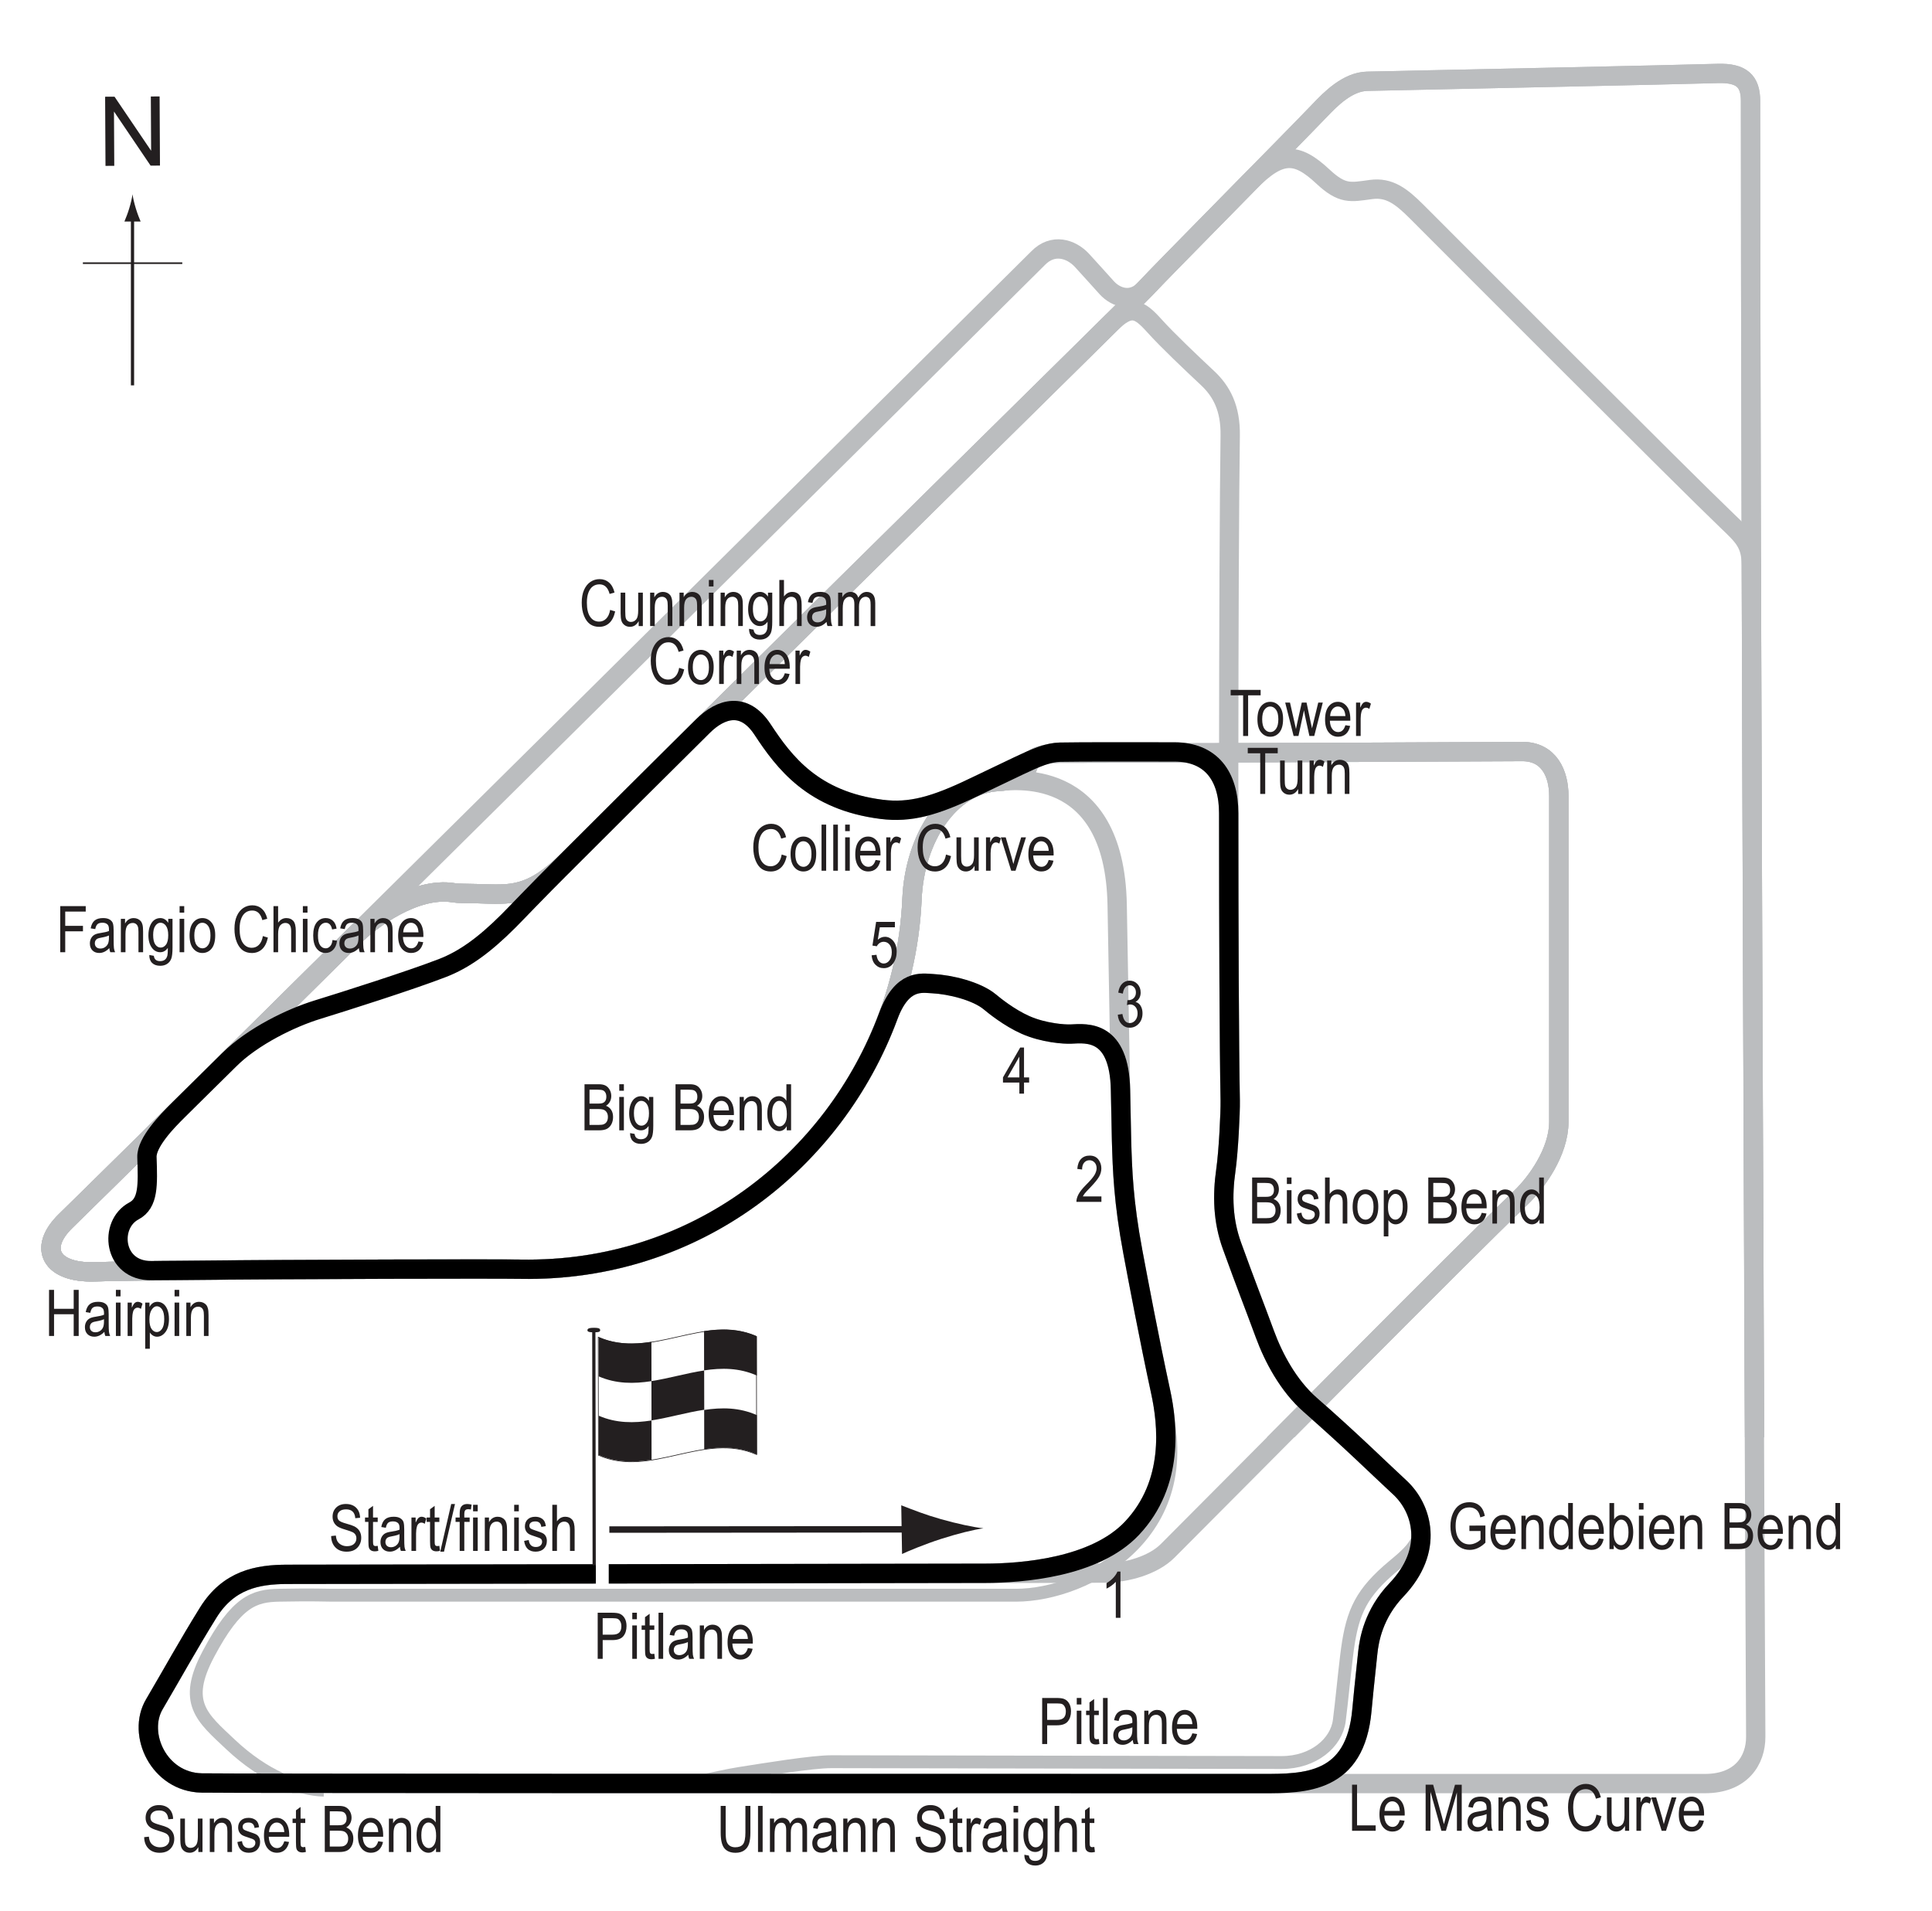 <?xml version="1.0" encoding="UTF-8"?> <svg xmlns="http://www.w3.org/2000/svg" xmlns:xlink="http://www.w3.org/1999/xlink" version="1.1" x="0px" y="0px" width="300px" height="296.762px" viewBox="0 0 300 296.762" xml:space="preserve"> <g id="Background"> <rect x="-0.888" y="-1.205" fill="#FFFFFF" width="302.712" height="300.339"></rect> </g> <g id="_x31_952_Circuit_v2"> <path fill="none" stroke="#BBBDBF" stroke-width="3" d="M266.762,11.405c-9.518,0.27-36.045,0.81-54.473,1.215 c-3.044,0.067-5.708,2.798-7.29,4.455c-4.252,4.455-25.109,25.515-27.135,27.743c-2.024,2.227-4.522,1.485-6.008-0.135 c-1.21-1.319-2.239-2.515-3.848-4.252c-1.688-1.823-4.522-2.7-6.817-0.338C159.554,41.779,26.395,173.81,10.195,189.605 c-4.369,4.26-2.228,8.1,4.455,7.897c12.347-0.375,61.309-0.492,66.217-0.405c34.222,0.608,59.449-26.958,60.75-57.51 c0.405-9.518,5.873-17.82,13.365-18.225c1.769-0.096,4.05-0.607,4.658-2.43c0.726-2.179,4.959-1.972,6.075-1.974 c35.386-0.049,68.979-0.253,70.672-0.253c4.155,0,5.67,3.437,5.67,6.885c0,12.555,0,36.855,0,50.625 c0,4.675-3.492,9.464-5.872,11.745c-9.72,9.315-42.525,42.526-54.878,54.877c-2.228,2.228-6.277,3.392-9.721,3.443 c-5.467,0.08-121.297,0.202-126.967,0.202c-4.662,0-9.13,0.865-12.285,5.939c-3.105,4.995-4.05,7.694-2.307,11.005 c1.735,3.293,3.773,3.801,8.179,4.115c5.655,0.404,215.392,1.215,228.15,1.215c5.674,0,6.298-2.829,6.277-6.479 c-0.202-35.842-0.81-177.39-0.81-244.62C271.825,12.593,270.407,11.301,266.762,11.405z"></path> </g> <g id="_x31_967_Circuit_v2"> <path fill="none" stroke="#BBBDBF" stroke-width="3" d="M266.762,11.405c-9.518,0.27-36.045,0.81-54.473,1.215 c-3.044,0.067-5.708,2.798-7.29,4.455c-4.252,4.455-25.109,25.515-27.135,27.743c-2.024,2.227-55.417,54.54-89.438,88.56 c-6.076,6.076-9.18,5.535-14.31,5.4c-2.028-0.054-2.95-0.019-3.646-0.135c-6.048-1.008-12.994,4.268-15.514,6.762 c-21.64,21.419-39.463,39.032-44.764,44.201c-4.369,4.26-2.228,8.1,4.455,7.897c12.347-0.375,61.309-0.492,66.217-0.405 c34.222,0.608,59.449-26.958,60.75-57.51c0.405-9.518,5.873-17.82,13.365-18.225c1.769-0.096,4.05-0.607,4.658-2.43 c0.726-2.179,4.959-1.972,6.075-1.974c35.386-0.049,68.979-0.253,70.672-0.253c4.155,0,5.67,3.437,5.67,6.885 c0,12.555,0,36.855,0,50.625c0,4.675-3.492,9.464-5.872,11.745c-9.72,9.315-42.525,42.526-54.878,54.877 c-2.228,2.228-6.277,3.392-9.721,3.443c-5.467,0.08-121.297,0.202-126.967,0.202c-4.662,0-9.13,0.865-12.285,5.939 c-3.105,4.995-4.05,7.694-2.307,11.005c1.735,3.293,3.773,3.801,8.179,4.115c5.655,0.404,215.392,1.215,228.15,1.215 c5.674,0,6.298-2.829,6.277-6.479c-0.202-35.842-0.81-177.39-0.81-244.62C271.825,12.593,270.407,11.301,266.762,11.405z"></path> <rect x="5.061" y="223.202" fill="#FFFFFF" width="275.592" height="73.56"></rect> </g> <g id="Current_Pitlane"> <path fill="none" stroke="#BBBDBF" stroke-width="2" d="M50.29,277.996c-3.848-0.102-9.244-2.152-14.479-7.088 c-4.449-4.195-7.482-6.464-3.442-14.073c4.354-8.202,7.13-9.04,10.968-9.112c5.367-0.102,7.348,0,8.235,0c3.038,0,73.71,0,81.945,0 c1.3,0,13.297,0,24.233,0c11.035,0,29.497-9.856,22.544-31.321"></path> </g> <g id="Current_WEC_Pitlane"> <path fill="none" stroke="#BBBDBF" stroke-width="2" d="M220.402,236.139c0.875,3.563-2.625,5.757-4.938,7.813 c-4.5,4-5.624,7.03-6.375,13.25c-0.438,3.625-0.72,6.816-1.125,10c-0.438,3.438-4,6.5-8.938,6.5c-6.5,0-66.938-0.125-69.938-0.125 s-10.188,1.188-14.188,1.813s-6.563,1.688-11.813,1.625"></path> </g> <g id="_x31_984_Circuit_v2"> <path fill="none" stroke="#BBBDBF" stroke-width="3" d="M219.985,32.87c-2.38-2.38-4.255-3.828-7.088-3.442 c-3.221,0.438-4.455,0.81-7.492-2.025c-4.059-3.787-6.593-3.975-11.421,0.935c-7.066,7.187-14.916,15.156-16.119,16.48 c-2.024,2.227-55.417,54.54-89.438,88.56c-6.076,6.076-9.18,5.535-14.31,5.4c-2.028-0.054-2.95-0.019-3.646-0.135 c-6.048-1.008-12.994,4.268-15.514,6.762c-21.64,21.419-39.463,39.032-44.764,44.201c-4.369,4.26-2.228,8.1,4.455,7.897 c12.347-0.375,61.309-0.492,66.217-0.405c34.222,0.608,59.449-26.958,60.75-57.51c0.405-9.518,5.873-17.82,13.365-18.225 c1.769-0.096,4.05-0.607,4.658-2.43c0.726-2.179,4.959-1.972,6.075-1.974c35.386-0.049,68.979-0.253,70.672-0.253 c4.155,0,5.67,3.437,5.67,6.885c0,12.555,0,36.855,0,50.625c0,4.675-3.492,9.464-5.872,11.745 c-9.72,9.315-42.525,42.526-54.878,54.877c-2.228,2.228-6.277,3.392-9.721,3.443c-5.467,0.08-121.297,0.202-126.967,0.202 c-4.662,0-9.13,0.865-12.285,5.939c-3.105,4.995-5.584,9.506-8.371,14.243c-2.699,4.59,0.676,12.082,7.358,12.217 c5.668,0.115,220.658,0.091,233.415,0.091c5.674,0,7.918-3.64,7.897-7.291c-0.134-23.829-0.448-103.791-0.644-168.165 c-0.014-4.251-0.025-8.475-0.038-12.656c-0.001-0.372,0-0.744-0.003-1.115c-0.024-3.34-1.232-4.452-3.669-6.783 C261.193,74.18,227.072,39.957,219.985,32.87z"></path> </g> <g id="_x31_987_Circuit_v2"> <path fill="none" stroke="#BBBDBF" stroke-width="3" d="M187.517,58.722c-2.51-2.354-6.206-5.846-8.235-8.1 c-2.43-2.7-3.738-3.452-6.914-0.307c-14.799,14.651-55.934,55.055-83.94,83.062c-6.076,6.076-9.18,5.535-14.31,5.4 c-2.028-0.054-2.95-0.019-3.646-0.135c-6.048-1.008-12.994,4.268-15.514,6.762c-21.64,21.419-39.463,39.032-44.764,44.201 c-4.369,4.26-2.228,8.1,4.455,7.897c12.347-0.375,61.309-0.492,66.217-0.405c34.222,0.608,59.449-26.958,60.75-57.51 c0.405-9.518,5.873-17.82,13.365-18.225c1.769-0.096,18.09-2.835,18.494,19.17c0.125,6.754,0.58,33.29,0.677,36.585 c0.134,4.589,0.29,9.47,1.754,17.279c0.811,4.32,2.565,13.635,4.32,21.735c1.074,4.958,2.161,14.174-4.455,21.196 c-5.785,6.139-17.123,6.978-22.815,6.987c-34.421,0.06-104.808,0.167-108.337,0.167c-4.662,0-9.13,0.865-12.285,5.939 c-3.105,4.995-5.584,9.506-8.371,14.243c-2.699,4.59,0.676,12.082,7.358,12.217c3.71,0.076,97.109,0.092,164.768,0.093 c6.554,0,14.377,0.009,15.39-11.433c0.189-2.145,0.358-3.658,0.911-8.91c0.202-1.924,0.887-5.996,4.438-9.719 c5.924-6.211,4.034-12.691,0.523-15.931c-3.438-3.174-7.29-7.021-13.905-12.825c-3.417-3-5.701-7.354-7.02-10.935 c-1.89-5.13-2.835-7.425-5.13-13.77c-1.428-3.948-1.503-7.84-0.945-11.745c0.405-2.835,0.711-8.911,0.676-10.799 c-0.353-18.684-0.271-85.051,0-103.275C191.09,63.382,189.677,60.747,187.517,58.722z"></path> </g> <g id="_x31_991_Circuit_v2"> <path fill="none" stroke="#BBBDBF" stroke-width="3" d="M164.6,116.806c-1.873,0.05-3.641,0.801-6.429,2.126 c-3.088,1.468-5.451,2.599-6.885,3.291c-6.153,2.968-9.959,4.021-14.395,3.46c-10.665-1.351-15.12-7.29-18.495-12.42 c-2.841-4.318-6.42-3.313-9.269-0.488c-7.271,7.21-14.326,14.228-20.701,20.603c-6.076,6.076-9.18,5.535-14.31,5.4 c-2.028-0.054-2.95-0.019-3.646-0.135c-6.048-1.008-12.994,4.268-15.514,6.762c-21.64,21.419-39.463,39.032-44.764,44.201 c-4.369,4.26-2.228,8.1,4.455,7.897c12.347-0.375,61.309-0.492,66.217-0.405c27.202,0.483,48.721-16.833,57.058-39.302 c2.152-5.798,5.175-5.127,6.864-5.045c2.768,0.135,6.886,1.147,8.911,2.834c0.647,0.541,2.977,2.442,5.534,3.578 c2.813,1.25,6.061,1.473,7.087,1.417c2.497-0.135,7.495-0.641,7.67,8.708c0.073,3.889,0.133,6.862,0.161,7.831 c0.134,4.589,0.29,9.47,1.754,17.279c0.811,4.32,2.565,13.635,4.32,21.735c1.074,4.958,2.161,14.174-4.455,21.196 c-5.785,6.139-17.123,6.978-22.815,6.987c-34.421,0.06-104.808,0.167-108.337,0.167c-4.662,0-9.13,0.865-12.285,5.939 c-3.105,4.995-5.584,9.506-8.371,14.243c-2.699,4.59,0.676,12.082,7.358,12.217c3.71,0.076,97.109,0.092,164.768,0.093 c6.554,0,14.377,0.009,15.39-11.433c0.189-2.145,0.358-3.658,0.911-8.91c0.202-1.924,0.887-5.996,4.438-9.719 c5.924-6.211,4.034-12.691,0.523-15.931c-3.438-3.174-7.29-7.021-13.905-12.825c-3.417-3-5.701-7.354-7.02-10.935 c-1.89-5.13-2.835-7.425-5.13-13.77c-1.428-3.948-1.503-7.84-0.945-11.745c0.405-2.835,0.711-8.911,0.676-10.799 c-0.157-8.283-0.229-25.935-0.234-44.61c-0.003-5.77-2.721-9.526-8.44-9.526C179.687,116.772,167.235,116.735,164.6,116.806z"></path> </g> <g id="_x31_998_Circuit_v2"> <path fill="none" stroke="#000000" stroke-width="3" d="M164.6,116.806c-1.873,0.05-3.641,0.801-6.429,2.126 c-3.088,1.468-5.451,2.599-6.885,3.291c-6.153,2.968-9.959,4.021-14.395,3.46c-10.665-1.351-15.12-7.29-18.495-12.42 c-2.841-4.318-6.42-3.313-9.269-0.488c-7.271,7.21-14.326,14.228-20.701,20.603c-6.076,6.076-7.864,8.032-9.483,9.652 c-3.801,3.8-6.921,6.008-10.227,7.29c-4.961,1.924-15.491,5.265-19.44,6.48c-4.101,1.262-10.005,4.125-13.694,7.773 c-2.777,2.745-5.4,5.338-7.842,7.75c-1.827,1.805-4.994,5.099-4.923,7.359c0.135,4.32,0.27,7.155-2.025,8.37 c-3.95,2.091-3.24,9.315,2.698,9.264c0.873-0.007,3.394-0.02,4.322-0.03c19.183-0.201,49.264-0.256,53.055-0.189 c27.202,0.483,48.721-16.833,57.058-39.302c2.152-5.798,5.175-5.127,6.864-5.045c2.768,0.135,6.886,1.147,8.911,2.834 c0.647,0.541,2.977,2.442,5.534,3.578c2.813,1.25,6.061,1.473,7.087,1.417c2.497-0.135,7.495-0.641,7.67,8.708 c0.073,3.889,0.133,6.862,0.161,7.831c0.134,4.589,0.29,9.47,1.754,17.279c0.811,4.32,2.565,13.635,4.32,21.735 c1.074,4.958,2.161,14.174-4.455,21.196c-5.785,6.139-17.123,6.978-22.815,6.987c-34.421,0.06-104.808,0.167-108.337,0.167 c-4.662,0-9.13,0.865-12.285,5.939c-3.105,4.995-5.584,9.506-8.371,14.243c-2.699,4.59,0.676,12.082,7.358,12.217 c3.71,0.076,97.109,0.092,164.768,0.093c6.554,0,14.377,0.009,15.39-11.433c0.189-2.145,0.358-3.658,0.911-8.91 c0.202-1.924,0.887-5.996,4.438-9.719c5.924-6.211,4.034-12.691,0.523-15.931c-3.438-3.174-7.29-7.021-13.905-12.825 c-3.417-3-5.701-7.354-7.02-10.935c-1.89-5.13-2.835-7.425-5.13-13.77c-1.428-3.948-1.503-7.84-0.945-11.745 c0.405-2.835,0.711-8.911,0.676-10.799c-0.157-8.283-0.229-25.935-0.234-44.61c-0.003-5.77-2.721-9.526-8.44-9.526 C179.687,116.772,167.235,116.735,164.6,116.806z"></path> </g> <g id="_x31_953_Startline"> <line fill="none" stroke="#FFFFFF" stroke-width="2" x1="93.523" y1="242.639" x2="93.523" y2="246.222"></line> </g> <g id="_x31_953_Flag"> <g> <g> <path fill="#FFFFFF" stroke="#231F20" stroke-width="0.1" d="M117.486,225.878c-8.188-3.61-16.375,3.692-24.563,0.102 c-0.01-6.108-0.02-12.218-0.029-18.326c8.188,3.616,16.375-3.687,24.563-0.102C117.467,213.66,117.477,219.77,117.486,225.878z"></path> <path fill="#231F20" d="M101.162,214.479c-2.729,0.421-5.458,0.444-8.188-0.738c-0.003-2.036-0.007-4.072-0.011-6.108 c2.729,1.185,5.459,1.164,8.188,0.744C101.156,210.411,101.159,212.445,101.162,214.479z"></path> <path fill="#231F20" d="M101.175,226.688c-2.73,0.422-5.459,0.447-8.189-0.732c-0.003-2.036-0.007-4.072-0.011-6.108 c2.73,1.183,5.459,1.159,8.189,0.738C101.167,222.62,101.171,224.654,101.175,226.688z"></path> <path fill="#231F20" d="M109.354,218.923c-2.73,0.409-5.459,1.229-8.189,1.649c-0.003-2.034-0.007-4.068-0.011-6.103 c2.729-0.42,5.459-1.239,8.188-1.648C109.346,214.855,109.35,216.89,109.354,218.923z"></path> <path fill="#231F20" d="M117.543,225.869c-2.73-1.221-5.461-1.222-8.191-0.813c-0.002-2.035-0.005-4.069-0.008-6.104 c2.73-0.409,5.459-0.409,8.189,0.809C117.537,221.797,117.54,223.833,117.543,225.869z"></path> <path fill="#231F20" d="M117.521,213.61c-2.73-1.214-5.459-1.212-8.189-0.801c-0.002-2.034-0.005-4.068-0.008-6.103 c2.729-0.411,5.458-0.414,8.188,0.798C117.515,209.54,117.518,211.575,117.521,213.61z"></path> </g> </g> <line fill="#FFFFFF" stroke="#231F20" stroke-width="0.5" x1="92.205" y1="206.317" x2="92.266" y2="243.085"></line> <path fill="#231F20" d="M93.189,206.567c0,0.194-0.079,0.329-0.961,0.33c-0.879,0-1.008-0.132-1.01-0.328 c0.003-0.194,0.128-0.374,1.009-0.375C93.109,206.192,93.189,206.372,93.189,206.567z"></path> <g> <line fill="none" stroke="#231F20" x1="94.618" y1="237.527" x2="142.544" y2="237.489"></line> <path fill="#231F20" d="M146.06,235.895c-2.488-0.707-4.113-1.369-6.115-2.135l0.125,7.563c0.705-0.349,3.576-1.548,6.041-2.336 c2.643-0.845,5.041-1.435,6.598-1.655C151.146,237.16,148.728,236.652,146.06,235.895z"></path> </g> </g> <g id="North"> <g> <g> <g> <line fill="none" stroke="#231F20" stroke-width="0.5" x1="20.575" y1="59.841" x2="20.575" y2="33.558"></line> <path fill="#231F20" d="M20.063,32.377c-0.249,0.827-0.479,1.364-0.746,2.027h2.522c-0.113-0.237-0.496-1.2-0.746-2.027 c-0.268-0.885-0.449-1.687-0.516-2.207C20.513,30.691,20.329,31.493,20.063,32.377z"></path> </g> </g> </g> <line fill="none" stroke="#231F20" stroke-width="0.25" x1="12.87" y1="40.867" x2="28.306" y2="40.867"></line> <g> <path fill="#231F20" d="M16.381,25.758l-0.057-10.737l1.458-0.008l5.685,8.4l-0.045-8.43l1.362-0.007l0.057,10.737l-1.458,0.008 l-5.685-8.407l0.045,8.438L16.381,25.758z"></path> </g> </g> <g id="_x31_998_Labels"> <g> <path fill="#231F20" d="M92.809,257.6v-7.158h2.212c0.521,0,0.905,0.046,1.152,0.137c0.338,0.124,0.609,0.354,0.811,0.688 s0.303,0.747,0.303,1.235c0,0.645-0.165,1.17-0.493,1.577s-0.897,0.61-1.704,0.61h-1.504v2.91H92.809z M93.585,253.845h1.519 c0.479,0,0.829-0.108,1.05-0.324c0.221-0.217,0.332-0.543,0.332-0.979c0-0.283-0.055-0.525-0.164-0.728s-0.241-0.34-0.396-0.415 s-0.434-0.112-0.837-0.112h-1.504V253.845z"></path> <path fill="#231F20" d="M98.18,251.452v-1.011h0.718v1.011H98.18z M98.18,257.6v-5.186h0.718v5.186H98.18z"></path> <path fill="#231F20" d="M101.603,256.813l0.098,0.776c-0.199,0.052-0.377,0.078-0.537,0.078c-0.25,0-0.453-0.05-0.605-0.149 c-0.153-0.099-0.258-0.234-0.315-0.407s-0.085-0.516-0.085-1.03v-2.983H99.63v-0.684h0.527v-1.284l0.718-0.527v1.812h0.728v0.684 h-0.728v3.032c0,0.28,0.021,0.461,0.063,0.542c0.062,0.117,0.177,0.176,0.347,0.176 C101.367,256.848,101.473,256.836,101.603,256.813z"></path> <path fill="#231F20" d="M102.257,257.6v-7.158h0.718v7.158H102.257z"></path> <path fill="#231F20" d="M106.872,256.96c-0.241,0.251-0.492,0.439-0.752,0.566s-0.531,0.19-0.811,0.19 c-0.443,0-0.796-0.134-1.06-0.4s-0.396-0.627-0.396-1.079c0-0.3,0.062-0.564,0.186-0.796s0.293-0.412,0.508-0.542 s0.541-0.227,0.977-0.288c0.586-0.086,1.016-0.188,1.289-0.308l0.005-0.225c0-0.354-0.063-0.604-0.19-0.747 c-0.179-0.208-0.454-0.313-0.825-0.313c-0.335,0-0.586,0.069-0.752,0.209c-0.166,0.139-0.288,0.399-0.366,0.782l-0.708-0.117 c0.101-0.557,0.305-0.962,0.613-1.216s0.748-0.381,1.321-0.381c0.446,0,0.796,0.084,1.05,0.251 c0.254,0.168,0.414,0.376,0.481,0.623s0.1,0.608,0.1,1.084v1.172c0,0.82,0.016,1.337,0.046,1.551 c0.031,0.213,0.092,0.42,0.183,0.622h-0.752C106.943,257.421,106.895,257.207,106.872,256.96z M106.813,254.997 c-0.264,0.13-0.656,0.241-1.177,0.332c-0.303,0.052-0.514,0.111-0.635,0.178c-0.121,0.067-0.214,0.162-0.281,0.283 c-0.067,0.123-0.1,0.264-0.1,0.423c0,0.247,0.077,0.445,0.229,0.593c0.153,0.148,0.365,0.223,0.635,0.223 c0.257,0,0.491-0.066,0.701-0.2s0.367-0.312,0.471-0.534c0.104-0.224,0.156-0.548,0.156-0.975V254.997z"></path> <path fill="#231F20" d="M108.664,257.6v-5.186h0.649v0.732c0.156-0.285,0.347-0.497,0.573-0.639 c0.226-0.141,0.485-0.211,0.777-0.211c0.228,0,0.438,0.045,0.631,0.134c0.193,0.09,0.349,0.207,0.468,0.352 c0.119,0.146,0.207,0.333,0.266,0.564s0.088,0.586,0.088,1.064v3.188h-0.718v-3.157c0-0.382-0.033-0.66-0.098-0.836 c-0.065-0.177-0.167-0.313-0.305-0.408c-0.138-0.097-0.299-0.145-0.481-0.145c-0.345,0-0.62,0.129-0.825,0.386 c-0.205,0.258-0.308,0.699-0.308,1.325v2.835H108.664z"></path> <path fill="#231F20" d="M116.129,255.93l0.742,0.112c-0.124,0.554-0.348,0.971-0.671,1.252c-0.324,0.282-0.725,0.423-1.204,0.423 c-0.602,0-1.09-0.229-1.462-0.687c-0.373-0.457-0.559-1.117-0.559-1.979c0-0.896,0.188-1.578,0.564-2.048 c0.376-0.471,0.852-0.706,1.428-0.706c0.55,0,1.009,0.231,1.377,0.693s0.552,1.131,0.552,2.007l-0.005,0.234h-3.174 c0.029,0.583,0.165,1.022,0.405,1.318s0.534,0.444,0.879,0.444C115.542,256.994,115.918,256.64,116.129,255.93z M113.761,254.509 h2.373c-0.033-0.449-0.128-0.784-0.288-1.006c-0.231-0.322-0.526-0.483-0.884-0.483c-0.322,0-0.597,0.134-0.825,0.403 C113.909,253.69,113.784,254.053,113.761,254.509z"></path> </g> <g> <path fill="#231F20" d="M51.419,238.535l0.732-0.078c0.039,0.394,0.128,0.701,0.266,0.92c0.138,0.221,0.336,0.396,0.593,0.53 s0.547,0.2,0.869,0.2c0.462,0,0.821-0.113,1.077-0.339s0.383-0.519,0.383-0.879c0-0.212-0.046-0.396-0.139-0.554 c-0.093-0.157-0.233-0.286-0.42-0.387s-0.592-0.243-1.213-0.428c-0.553-0.164-0.947-0.329-1.182-0.495s-0.417-0.377-0.547-0.632 c-0.13-0.256-0.195-0.545-0.195-0.867c0-0.579,0.187-1.053,0.562-1.421s0.879-0.552,1.514-0.552c0.436,0,0.818,0.086,1.145,0.259 s0.581,0.42,0.762,0.742s0.277,0.701,0.291,1.138l-0.747,0.068c-0.039-0.466-0.178-0.811-0.417-1.035s-0.575-0.337-1.008-0.337 c-0.439,0-0.775,0.099-1.006,0.296c-0.231,0.196-0.347,0.451-0.347,0.764c0,0.29,0.084,0.514,0.254,0.674 c0.169,0.159,0.55,0.321,1.142,0.484c0.579,0.16,0.986,0.299,1.22,0.417c0.358,0.183,0.628,0.423,0.811,0.721 s0.274,0.653,0.274,1.065c0,0.41-0.096,0.783-0.288,1.12c-0.192,0.336-0.453,0.592-0.784,0.768s-0.729,0.264-1.194,0.264 c-0.726,0-1.305-0.218-1.736-0.654S51.435,239.28,51.419,238.535z"></path> <path fill="#231F20" d="M58.65,240.054l0.098,0.776c-0.199,0.052-0.377,0.078-0.537,0.078c-0.25,0-0.453-0.05-0.605-0.148 c-0.153-0.1-0.258-0.235-0.315-0.408s-0.085-0.516-0.085-1.03v-2.983h-0.527v-0.684h0.527v-1.284l0.718-0.527v1.812h0.728v0.684 h-0.728v3.032c0,0.28,0.021,0.461,0.063,0.542c0.062,0.117,0.177,0.176,0.347,0.176C58.415,240.088,58.52,240.076,58.65,240.054z"></path> <path fill="#231F20" d="M62.098,240.2c-0.241,0.251-0.492,0.439-0.752,0.566s-0.531,0.19-0.811,0.19 c-0.443,0-0.796-0.134-1.06-0.4s-0.396-0.627-0.396-1.079c0-0.3,0.062-0.564,0.186-0.796s0.293-0.412,0.508-0.542 s0.541-0.227,0.977-0.288c0.586-0.086,1.016-0.188,1.289-0.308l0.005-0.225c0-0.354-0.063-0.604-0.19-0.747 c-0.179-0.208-0.454-0.313-0.825-0.313c-0.335,0-0.586,0.069-0.752,0.209c-0.166,0.139-0.288,0.399-0.366,0.782l-0.708-0.117 c0.101-0.557,0.305-0.962,0.613-1.216s0.748-0.381,1.321-0.381c0.446,0,0.796,0.084,1.05,0.252 c0.254,0.167,0.414,0.375,0.481,0.622s0.1,0.608,0.1,1.084v1.172c0,0.82,0.016,1.337,0.046,1.55 c0.031,0.214,0.092,0.421,0.183,0.623h-0.752C62.169,240.661,62.121,240.447,62.098,240.2z M62.039,238.237 c-0.264,0.13-0.656,0.241-1.177,0.332c-0.303,0.052-0.514,0.111-0.635,0.179c-0.121,0.066-0.214,0.16-0.281,0.283 c-0.067,0.121-0.1,0.263-0.1,0.422c0,0.247,0.077,0.445,0.229,0.594c0.153,0.147,0.365,0.222,0.635,0.222 c0.257,0,0.491-0.066,0.701-0.2s0.367-0.312,0.471-0.535c0.104-0.223,0.156-0.547,0.156-0.974V238.237z"></path> <path fill="#231F20" d="M63.89,240.84v-5.186h0.649v0.786c0.166-0.364,0.318-0.606,0.457-0.726 c0.138-0.118,0.294-0.178,0.466-0.178c0.241,0,0.487,0.095,0.737,0.283l-0.244,0.815c-0.179-0.127-0.353-0.19-0.522-0.19 c-0.153,0-0.293,0.054-0.42,0.161s-0.216,0.257-0.269,0.449c-0.091,0.335-0.137,0.691-0.137,1.069v2.715H63.89z"></path> <path fill="#231F20" d="M68.221,240.054l0.098,0.776c-0.199,0.052-0.377,0.078-0.537,0.078c-0.25,0-0.453-0.05-0.605-0.148 c-0.153-0.1-0.258-0.235-0.315-0.408s-0.085-0.516-0.085-1.03v-2.983h-0.527v-0.684h0.527v-1.284l0.718-0.527v1.812h0.728v0.684 h-0.728v3.032c0,0.28,0.021,0.461,0.063,0.542c0.062,0.117,0.177,0.176,0.347,0.176C67.985,240.088,68.09,240.076,68.221,240.054z "></path> <path fill="#231F20" d="M68.363,240.957l1.701-7.397h0.586l-1.706,7.397H68.363z"></path> <path fill="#231F20" d="M71.38,240.84v-4.502h-0.64v-0.684h0.64v-0.552c0-0.407,0.042-0.712,0.127-0.915 c0.084-0.204,0.214-0.359,0.389-0.467c0.174-0.107,0.394-0.161,0.658-0.161c0.206,0,0.431,0.031,0.676,0.093l-0.107,0.762 c-0.15-0.032-0.292-0.049-0.425-0.049c-0.215,0-0.369,0.057-0.461,0.168c-0.093,0.113-0.139,0.327-0.139,0.643v0.479h0.83v0.684 h-0.83v4.502H71.38z"></path> <path fill="#231F20" d="M73.46,234.692v-1.011h0.718v1.011H73.46z M73.46,240.84v-5.186h0.718v5.186H73.46z"></path> <path fill="#231F20" d="M75.281,240.84v-5.186h0.649v0.732c0.156-0.285,0.347-0.497,0.573-0.639 c0.226-0.141,0.485-0.211,0.777-0.211c0.228,0,0.438,0.045,0.631,0.135c0.193,0.089,0.349,0.206,0.468,0.352 c0.119,0.145,0.207,0.332,0.266,0.563s0.088,0.586,0.088,1.064v3.188h-0.718v-3.157c0-0.382-0.033-0.66-0.098-0.836 c-0.065-0.177-0.167-0.313-0.305-0.408c-0.138-0.097-0.299-0.145-0.481-0.145c-0.345,0-0.62,0.129-0.825,0.386 c-0.205,0.258-0.308,0.699-0.308,1.325v2.835H75.281z"></path> <path fill="#231F20" d="M79.842,234.692v-1.011h0.718v1.011H79.842z M79.842,240.84v-5.186h0.718v5.186H79.842z"></path> <path fill="#231F20" d="M81.385,239.287l0.718-0.137c0.042,0.366,0.157,0.639,0.346,0.816c0.188,0.179,0.438,0.268,0.75,0.268 c0.312,0,0.553-0.077,0.723-0.232c0.17-0.154,0.256-0.351,0.256-0.588c0-0.205-0.073-0.364-0.22-0.479 c-0.101-0.078-0.345-0.176-0.732-0.293c-0.56-0.173-0.934-0.319-1.123-0.439s-0.335-0.281-0.439-0.483s-0.156-0.432-0.156-0.688 c0-0.442,0.142-0.803,0.425-1.079s0.675-0.415,1.177-0.415c0.316,0,0.593,0.057,0.833,0.171s0.422,0.267,0.549,0.459 s0.215,0.467,0.264,0.825l-0.703,0.117c-0.065-0.566-0.373-0.85-0.923-0.85c-0.313,0-0.545,0.063-0.698,0.188 s-0.229,0.284-0.229,0.479c0,0.191,0.073,0.342,0.22,0.452c0.088,0.065,0.349,0.169,0.783,0.312 c0.596,0.189,0.982,0.34,1.157,0.453c0.175,0.112,0.312,0.266,0.409,0.459c0.097,0.194,0.146,0.425,0.146,0.692 c0,0.496-0.157,0.896-0.471,1.203s-0.743,0.46-1.287,0.46C82.138,240.957,81.547,240.4,81.385,239.287z"></path> <path fill="#231F20" d="M85.765,240.84v-7.158h0.718v2.568c0.169-0.237,0.36-0.416,0.574-0.535 c0.213-0.118,0.448-0.178,0.706-0.178c0.453,0,0.81,0.145,1.072,0.432c0.262,0.289,0.393,0.816,0.393,1.585v3.286h-0.718v-3.286 c0-0.449-0.08-0.771-0.239-0.967s-0.379-0.293-0.659-0.293c-0.313,0-0.579,0.125-0.798,0.376s-0.33,0.695-0.33,1.333v2.837H85.765 z"></path> </g> <g> <path fill="#231F20" d="M173.984,251.235h-0.723v-5.601c-0.166,0.195-0.389,0.395-0.669,0.598 c-0.28,0.204-0.537,0.357-0.771,0.462v-0.85c0.397-0.228,0.748-0.506,1.053-0.835c0.304-0.329,0.518-0.649,0.642-0.962h0.469 V251.235z"></path> </g> <g> <path fill="#231F20" d="M171.027,185.795v0.845h-3.882c-0.01-0.342,0.094-0.725,0.31-1.148c0.217-0.424,0.613-0.924,1.189-1.5 c0.674-0.671,1.115-1.19,1.323-1.557s0.313-0.708,0.313-1.024c0-0.365-0.106-0.662-0.319-0.892 c-0.214-0.23-0.477-0.345-0.789-0.345c-0.335,0-0.61,0.124-0.825,0.373c-0.215,0.248-0.322,0.604-0.322,1.068l-0.742-0.093 c0.052-0.687,0.247-1.204,0.583-1.55c0.338-0.347,0.781-0.52,1.331-0.52c0.599,0,1.052,0.202,1.36,0.605 c0.307,0.404,0.461,0.862,0.461,1.376c0,0.456-0.12,0.892-0.361,1.31c-0.241,0.418-0.698,0.976-1.372,1.673 c-0.43,0.44-0.707,0.74-0.833,0.899c-0.125,0.16-0.227,0.319-0.305,0.479H171.027z"></path> </g> <g> <path fill="#231F20" d="M173.568,157.577l0.718-0.117c0.15,0.941,0.53,1.411,1.14,1.411c0.33,0,0.615-0.139,0.856-0.418 s0.362-0.64,0.362-1.083c0-0.417-0.11-0.753-0.332-1.008s-0.493-0.381-0.815-0.381c-0.137,0-0.306,0.033-0.508,0.098l0.083-0.771 l0.112,0.01c0.356,0,0.646-0.109,0.868-0.327c0.222-0.217,0.333-0.508,0.333-0.872c0-0.334-0.093-0.603-0.279-0.806 c-0.186-0.203-0.412-0.305-0.68-0.305c-0.277,0-0.512,0.106-0.703,0.32c-0.19,0.213-0.313,0.536-0.364,0.969l-0.718-0.156 c0.091-0.612,0.296-1.074,0.615-1.387s0.705-0.469,1.157-0.469c0.476,0,0.879,0.176,1.211,0.527 c0.332,0.352,0.498,0.794,0.498,1.328c0,0.325-0.07,0.613-0.211,0.863s-0.338,0.447-0.59,0.59 c0.233,0.065,0.426,0.173,0.578,0.322c0.152,0.15,0.275,0.35,0.37,0.6c0.094,0.25,0.141,0.53,0.141,0.839 c0,0.657-0.193,1.195-0.581,1.613s-0.852,0.627-1.392,0.627c-0.501,0-0.926-0.182-1.274-0.547S173.617,158.192,173.568,157.577z"></path> </g> <g> <path fill="#231F20" d="M193.032,114.291v-6.313h-1.934v-0.845h4.653v0.845h-1.943v6.313H193.032z"></path> <path fill="#231F20" d="M195.253,111.698c0-0.895,0.188-1.571,0.564-2.026c0.375-0.456,0.852-0.684,1.428-0.684 c0.566,0,1.04,0.228,1.421,0.684s0.571,1.113,0.571,1.973c0,0.931-0.188,1.625-0.562,2.08s-0.852,0.684-1.431,0.684 c-0.569,0-1.044-0.229-1.424-0.686C195.443,113.265,195.253,112.59,195.253,111.698z M195.991,111.696 c0,0.671,0.122,1.171,0.366,1.499s0.547,0.491,0.908,0.491c0.339,0,0.629-0.166,0.871-0.496c0.243-0.331,0.364-0.829,0.364-1.494 c0-0.668-0.122-1.166-0.366-1.494s-0.547-0.491-0.908-0.491c-0.342,0-0.633,0.165-0.874,0.494S195.991,111.031,195.991,111.696z"></path> <path fill="#231F20" d="M200.872,114.291l-1.307-5.186h0.745l0.677,2.993l0.251,1.113l0.225-1.069l0.675-3.037h0.743l0.633,3.008 l0.215,0.991l0.243-1.001l0.726-2.998h0.703l-1.327,5.186h-0.751l-0.678-3.105l-0.162-0.884l-0.859,3.989H200.872z"></path> <path fill="#231F20" d="M208.911,112.621l0.742,0.112c-0.124,0.553-0.348,0.971-0.671,1.252c-0.324,0.282-0.726,0.422-1.204,0.422 c-0.603,0-1.09-0.229-1.462-0.686c-0.373-0.458-0.56-1.117-0.56-1.98c0-0.895,0.188-1.578,0.563-2.048 c0.377-0.47,0.853-0.706,1.429-0.706c0.55,0,1.009,0.231,1.377,0.693s0.552,1.131,0.552,2.007l-0.005,0.234h-3.174 c0.029,0.583,0.164,1.022,0.405,1.318s0.534,0.444,0.879,0.444C208.323,113.686,208.699,113.331,208.911,112.621z M206.542,111.2 h2.373c-0.032-0.449-0.129-0.785-0.288-1.006c-0.231-0.322-0.525-0.483-0.884-0.483c-0.322,0-0.598,0.134-0.825,0.403 S206.565,110.745,206.542,111.2z"></path> <path fill="#231F20" d="M210.566,114.291v-5.186h0.649v0.786c0.166-0.365,0.318-0.606,0.456-0.725 c0.139-0.119,0.294-0.178,0.467-0.178c0.241,0,0.486,0.094,0.737,0.283l-0.244,0.815c-0.179-0.127-0.354-0.19-0.522-0.19 c-0.153,0-0.293,0.054-0.42,0.161s-0.217,0.257-0.269,0.449c-0.091,0.335-0.137,0.692-0.137,1.069v2.715H210.566z"></path> <path fill="#231F20" d="M195.686,123.291v-6.313h-1.934v-0.845h4.653v0.845h-1.943v6.313H195.686z"></path> <path fill="#231F20" d="M201.575,123.291v-0.762c-0.166,0.293-0.361,0.513-0.586,0.659s-0.479,0.22-0.762,0.22 c-0.335,0-0.622-0.09-0.859-0.271s-0.396-0.409-0.476-0.686c-0.08-0.277-0.12-0.654-0.12-1.133v-3.213h0.718v2.876 c0,0.534,0.027,0.891,0.08,1.072c0.055,0.181,0.153,0.326,0.299,0.435c0.145,0.109,0.31,0.164,0.495,0.164 c0.345,0,0.628-0.142,0.85-0.425c0.188-0.244,0.283-0.692,0.283-1.343v-2.778h0.723v5.186H201.575z"></path> <path fill="#231F20" d="M203.352,123.291v-5.186h0.649v0.786c0.166-0.365,0.318-0.606,0.457-0.725 c0.138-0.119,0.293-0.178,0.466-0.178c0.241,0,0.486,0.094,0.737,0.283l-0.244,0.815c-0.179-0.127-0.354-0.19-0.522-0.19 c-0.153,0-0.293,0.054-0.42,0.161s-0.217,0.257-0.269,0.449c-0.091,0.335-0.137,0.692-0.137,1.069v2.715H203.352z"></path> <path fill="#231F20" d="M206.082,123.291v-5.186h0.649v0.732c0.156-0.285,0.347-0.498,0.572-0.638 c0.227-0.141,0.485-0.211,0.778-0.211c0.227,0,0.438,0.045,0.631,0.134s0.35,0.207,0.468,0.352 c0.119,0.145,0.207,0.333,0.266,0.564s0.088,0.586,0.088,1.064v3.188h-0.718v-3.158c0-0.381-0.032-0.66-0.098-0.836 c-0.065-0.176-0.167-0.312-0.305-0.408c-0.139-0.096-0.299-0.144-0.481-0.144c-0.345,0-0.62,0.129-0.825,0.386 s-0.308,0.699-0.308,1.325v2.835H206.082z"></path> </g> <g> <path fill="#231F20" d="M22.386,285.293l0.732-0.078c0.039,0.394,0.128,0.7,0.266,0.921c0.138,0.219,0.336,0.396,0.593,0.529 s0.547,0.2,0.869,0.2c0.462,0,0.821-0.113,1.077-0.339s0.383-0.519,0.383-0.879c0-0.212-0.046-0.396-0.139-0.554 c-0.093-0.157-0.233-0.286-0.42-0.387s-0.592-0.243-1.213-0.428c-0.553-0.164-0.947-0.329-1.182-0.495s-0.417-0.377-0.547-0.633 c-0.13-0.255-0.195-0.544-0.195-0.866c0-0.579,0.187-1.053,0.562-1.421s0.879-0.552,1.514-0.552c0.436,0,0.818,0.086,1.145,0.259 s0.581,0.42,0.762,0.742s0.277,0.701,0.291,1.138l-0.747,0.068c-0.039-0.466-0.178-0.811-0.417-1.035s-0.575-0.337-1.008-0.337 c-0.439,0-0.775,0.099-1.006,0.295c-0.231,0.197-0.347,0.452-0.347,0.765c0,0.29,0.084,0.514,0.254,0.674 c0.169,0.159,0.55,0.321,1.142,0.484c0.579,0.16,0.986,0.299,1.22,0.417c0.358,0.183,0.628,0.423,0.811,0.721 s0.274,0.653,0.274,1.065c0,0.41-0.096,0.783-0.288,1.12c-0.192,0.336-0.453,0.592-0.784,0.768s-0.729,0.264-1.194,0.264 c-0.726,0-1.305-0.218-1.736-0.654S22.402,286.038,22.386,285.293z"></path> <path fill="#231F20" d="M30.799,287.598v-0.762c-0.166,0.293-0.361,0.513-0.586,0.659s-0.479,0.22-0.762,0.22 c-0.335,0-0.622-0.091-0.859-0.271c-0.238-0.182-0.396-0.41-0.476-0.687s-0.12-0.654-0.12-1.133v-3.213h0.718v2.876 c0,0.534,0.027,0.891,0.081,1.072c0.054,0.18,0.153,0.325,0.298,0.434c0.145,0.109,0.31,0.164,0.496,0.164 c0.345,0,0.628-0.142,0.85-0.425c0.189-0.244,0.283-0.691,0.283-1.343v-2.778h0.723v5.186H30.799z"></path> <path fill="#231F20" d="M32.576,287.598v-5.186h0.649v0.732c0.156-0.285,0.347-0.497,0.573-0.639 c0.226-0.141,0.485-0.211,0.777-0.211c0.228,0,0.438,0.045,0.631,0.134c0.193,0.09,0.349,0.207,0.468,0.352 c0.119,0.146,0.207,0.333,0.266,0.564s0.088,0.586,0.088,1.064v3.188h-0.718v-3.157c0-0.382-0.033-0.66-0.098-0.836 c-0.065-0.177-0.167-0.313-0.305-0.408c-0.138-0.097-0.299-0.145-0.481-0.145c-0.345,0-0.62,0.129-0.825,0.386 c-0.205,0.258-0.308,0.699-0.308,1.325v2.835H32.576z"></path> <path fill="#231F20" d="M36.858,286.045l0.718-0.137c0.042,0.366,0.158,0.639,0.346,0.816c0.188,0.179,0.438,0.268,0.75,0.268 c0.312,0,0.553-0.077,0.723-0.231c0.17-0.155,0.256-0.352,0.256-0.589c0-0.205-0.073-0.364-0.22-0.479 c-0.101-0.078-0.345-0.176-0.732-0.293c-0.56-0.173-0.934-0.319-1.123-0.439s-0.335-0.281-0.439-0.483s-0.156-0.432-0.156-0.688 c0-0.442,0.142-0.803,0.425-1.079s0.675-0.415,1.177-0.415c0.316,0,0.593,0.057,0.833,0.171s0.422,0.267,0.549,0.459 s0.215,0.467,0.264,0.825l-0.703,0.117c-0.065-0.566-0.373-0.85-0.923-0.85c-0.313,0-0.545,0.063-0.698,0.188 s-0.229,0.284-0.229,0.479c0,0.191,0.073,0.343,0.22,0.452c0.088,0.065,0.349,0.169,0.783,0.312 c0.596,0.189,0.982,0.34,1.157,0.452c0.175,0.113,0.312,0.267,0.409,0.46c0.097,0.194,0.146,0.425,0.146,0.692 c0,0.496-0.157,0.896-0.471,1.203s-0.743,0.46-1.287,0.46C37.612,287.715,37.021,287.158,36.858,286.045z"></path> <path fill="#231F20" d="M44.144,285.928l0.742,0.112c-0.124,0.554-0.348,0.971-0.671,1.252c-0.324,0.282-0.725,0.423-1.204,0.423 c-0.602,0-1.09-0.229-1.462-0.687c-0.373-0.457-0.559-1.117-0.559-1.979c0-0.896,0.188-1.578,0.564-2.048 c0.376-0.471,0.852-0.706,1.428-0.706c0.55,0,1.009,0.231,1.377,0.693s0.552,1.131,0.552,2.007l-0.005,0.234h-3.174 c0.029,0.583,0.165,1.022,0.405,1.318s0.534,0.444,0.879,0.444C43.556,286.992,43.932,286.638,44.144,285.928z M41.775,284.507 h2.373c-0.033-0.449-0.128-0.784-0.288-1.006c-0.231-0.322-0.526-0.483-0.884-0.483c-0.322,0-0.597,0.134-0.825,0.403 C41.923,283.688,41.798,284.051,41.775,284.507z"></path> <path fill="#231F20" d="M47.4,286.812l0.098,0.776c-0.199,0.052-0.377,0.078-0.537,0.078c-0.25,0-0.453-0.05-0.605-0.149 c-0.153-0.099-0.258-0.234-0.315-0.407s-0.085-0.516-0.085-1.03v-2.983h-0.527v-0.684h0.527v-1.284l0.718-0.527v1.812H47.4v0.684 h-0.728v3.032c0,0.28,0.021,0.461,0.063,0.542c0.062,0.117,0.177,0.176,0.347,0.176C47.165,286.846,47.27,286.834,47.4,286.812z"></path> <path fill="#231F20" d="M50.433,287.598v-7.158h2.205c0.447,0,0.8,0.069,1.061,0.207c0.261,0.139,0.474,0.354,0.64,0.646 c0.167,0.293,0.25,0.617,0.25,0.972c0,0.328-0.072,0.624-0.215,0.888c-0.144,0.264-0.345,0.475-0.605,0.634 c0.34,0.124,0.608,0.335,0.805,0.633c0.196,0.299,0.294,0.666,0.294,1.103c0,0.433-0.089,0.813-0.266,1.141 s-0.414,0.565-0.71,0.713c-0.296,0.148-0.703,0.223-1.221,0.223H50.433z M51.209,283.447h1.272c0.333,0,0.569-0.022,0.709-0.068 c0.202-0.068,0.358-0.183,0.467-0.345c0.109-0.16,0.164-0.38,0.164-0.656c0-0.257-0.05-0.471-0.149-0.643 c-0.099-0.17-0.231-0.288-0.396-0.354s-0.46-0.098-0.888-0.098h-1.179V283.447z M51.209,286.753h1.462 c0.323,0,0.561-0.029,0.714-0.088c0.222-0.085,0.39-0.224,0.506-0.418c0.116-0.193,0.174-0.437,0.174-0.729 c0-0.271-0.056-0.499-0.167-0.687c-0.111-0.187-0.26-0.323-0.447-0.41c-0.188-0.086-0.482-0.129-0.883-0.129h-1.36V286.753z"></path> <path fill="#231F20" d="M58.733,285.928l0.742,0.112c-0.124,0.554-0.348,0.971-0.671,1.252c-0.324,0.282-0.725,0.423-1.204,0.423 c-0.602,0-1.09-0.229-1.462-0.687c-0.373-0.457-0.559-1.117-0.559-1.979c0-0.896,0.188-1.578,0.564-2.048 c0.376-0.471,0.852-0.706,1.428-0.706c0.55,0,1.009,0.231,1.377,0.693s0.552,1.131,0.552,2.007l-0.005,0.234h-3.174 c0.029,0.583,0.165,1.022,0.405,1.318s0.534,0.444,0.879,0.444C58.146,286.992,58.522,286.638,58.733,285.928z M56.365,284.507 h2.373c-0.033-0.449-0.128-0.784-0.288-1.006c-0.231-0.322-0.526-0.483-0.884-0.483c-0.322,0-0.597,0.134-0.825,0.403 C56.513,283.688,56.388,284.051,56.365,284.507z"></path> <path fill="#231F20" d="M60.389,287.598v-5.186h0.649v0.732c0.156-0.285,0.347-0.497,0.573-0.639 c0.226-0.141,0.485-0.211,0.777-0.211c0.228,0,0.438,0.045,0.631,0.134c0.193,0.09,0.349,0.207,0.468,0.352 c0.119,0.146,0.207,0.333,0.266,0.564s0.088,0.586,0.088,1.064v3.188h-0.718v-3.157c0-0.382-0.033-0.66-0.098-0.836 c-0.065-0.177-0.167-0.313-0.305-0.408c-0.138-0.097-0.299-0.145-0.481-0.145c-0.345,0-0.62,0.129-0.825,0.386 c-0.205,0.258-0.308,0.699-0.308,1.325v2.835H60.389z"></path> <path fill="#231F20" d="M67.703,287.598v-0.654c-0.13,0.251-0.298,0.442-0.503,0.573c-0.205,0.133-0.426,0.198-0.664,0.198 c-0.501,0-0.935-0.237-1.301-0.71c-0.366-0.475-0.549-1.141-0.549-2c0-0.589,0.081-1.089,0.244-1.499s0.379-0.715,0.651-0.913 s0.573-0.298,0.904-0.298c0.237,0,0.458,0.063,0.661,0.188c0.203,0.125,0.371,0.3,0.504,0.524v-2.568h0.728v7.158H67.703z M65.423,285.01c0,0.671,0.116,1.169,0.349,1.494s0.504,0.488,0.814,0.488c0.306,0,0.571-0.156,0.796-0.469 c0.225-0.313,0.337-0.784,0.337-1.416c0-0.726-0.112-1.256-0.337-1.589c-0.225-0.334-0.508-0.501-0.851-0.501 c-0.303,0-0.563,0.16-0.782,0.481C65.532,283.819,65.423,284.323,65.423,285.01z"></path> </g> <g> <path fill="#231F20" d="M9.353,147.872v-7.158h3.96v0.845h-3.184v2.217h2.754v0.845h-2.754v3.252H9.353z"></path> <path fill="#231F20" d="M16.975,147.232c-0.241,0.25-0.492,0.439-0.752,0.566s-0.531,0.19-0.811,0.19 c-0.443,0-0.796-0.133-1.06-0.4s-0.396-0.626-0.396-1.079c0-0.299,0.062-0.565,0.186-0.796s0.293-0.412,0.508-0.542 s0.541-0.226,0.977-0.288c0.586-0.086,1.016-0.188,1.289-0.308l0.005-0.225c0-0.355-0.063-0.604-0.19-0.747 c-0.179-0.208-0.454-0.313-0.825-0.313c-0.335,0-0.586,0.07-0.752,0.208c-0.166,0.139-0.288,0.4-0.366,0.783l-0.708-0.117 c0.101-0.557,0.305-0.962,0.613-1.216s0.748-0.381,1.321-0.381c0.446,0,0.796,0.084,1.05,0.251s0.414,0.375,0.481,0.623 s0.1,0.609,0.1,1.084v1.172c0,0.82,0.016,1.337,0.046,1.55s0.092,0.421,0.183,0.623h-0.752 C17.047,147.692,16.998,147.479,16.975,147.232z M16.917,145.269c-0.264,0.13-0.656,0.241-1.177,0.332 c-0.303,0.052-0.514,0.111-0.635,0.178s-0.214,0.161-0.281,0.283s-0.1,0.263-0.1,0.422c0,0.248,0.077,0.445,0.229,0.593 s0.365,0.222,0.635,0.222c0.257,0,0.491-0.067,0.701-0.2s0.367-0.312,0.471-0.535s0.156-0.548,0.156-0.974V145.269z"></path> <path fill="#231F20" d="M18.767,147.872v-5.186h0.649v0.732c0.156-0.285,0.347-0.498,0.573-0.638 c0.226-0.141,0.485-0.211,0.777-0.211c0.228,0,0.438,0.045,0.631,0.134s0.349,0.207,0.468,0.352s0.207,0.333,0.266,0.564 s0.088,0.586,0.088,1.064v3.188h-0.718v-3.158c0-0.381-0.033-0.66-0.098-0.836c-0.065-0.176-0.167-0.312-0.305-0.408 s-0.299-0.144-0.481-0.144c-0.345,0-0.62,0.129-0.825,0.386s-0.308,0.699-0.308,1.325v2.835H18.767z"></path> <path fill="#231F20" d="M23.186,148.301l0.703,0.127c0.033,0.278,0.13,0.485,0.293,0.622c0.163,0.136,0.389,0.204,0.679,0.204 c0.316,0,0.567-0.076,0.754-0.227s0.315-0.377,0.383-0.676c0.042-0.183,0.063-0.566,0.063-1.153 c-0.156,0.223-0.332,0.392-0.527,0.504c-0.195,0.113-0.412,0.17-0.649,0.17c-0.508,0-0.929-0.215-1.265-0.645 c-0.384-0.495-0.576-1.157-0.576-1.987c0-0.557,0.084-1.043,0.254-1.46s0.392-0.723,0.667-0.918s0.583-0.293,0.925-0.293 c0.25,0,0.479,0.062,0.686,0.184c0.207,0.123,0.39,0.308,0.549,0.553v-0.62h0.664v4.482c0,0.797-0.065,1.366-0.195,1.707 s-0.343,0.609-0.64,0.806s-0.653,0.295-1.069,0.295c-0.55,0-0.973-0.148-1.27-0.444S23.176,148.825,23.186,148.301z M23.782,145.186c0,0.682,0.112,1.18,0.337,1.493c0.225,0.313,0.501,0.47,0.827,0.47s0.604-0.153,0.832-0.46 c0.229-0.307,0.343-0.795,0.343-1.464c0-0.653-0.118-1.138-0.353-1.457c-0.234-0.318-0.52-0.477-0.856-0.477 c-0.3,0-0.563,0.159-0.791,0.477C23.895,144.087,23.782,144.56,23.782,145.186z"></path> <path fill="#231F20" d="M27.888,141.724v-1.011h0.718v1.011H27.888z M27.888,147.872v-5.186h0.718v5.186H27.888z"></path> <path fill="#231F20" d="M29.436,145.279c0-0.895,0.188-1.571,0.564-2.026s0.852-0.684,1.428-0.684c0.566,0,1.04,0.228,1.421,0.684 s0.571,1.113,0.571,1.973c0,0.931-0.187,1.625-0.562,2.08s-0.851,0.684-1.431,0.684c-0.57,0-1.044-0.229-1.423-0.686 S29.436,146.171,29.436,145.279z M30.173,145.276c0,0.671,0.122,1.171,0.366,1.499s0.547,0.491,0.908,0.491 c0.338,0,0.629-0.166,0.872-0.496c0.243-0.331,0.364-0.829,0.364-1.494c0-0.668-0.122-1.166-0.366-1.494s-0.547-0.491-0.908-0.491 c-0.342,0-0.633,0.165-0.874,0.494S30.173,144.611,30.173,145.276z"></path> <path fill="#231F20" d="M40.818,145.362l0.781,0.239c-0.172,0.804-0.475,1.404-0.906,1.799s-0.956,0.593-1.575,0.593 c-0.543,0-1.008-0.133-1.394-0.398c-0.386-0.266-0.702-0.691-0.947-1.278s-0.369-1.279-0.369-2.077 c0-0.788,0.123-1.455,0.369-2.001c0.246-0.545,0.579-0.958,1-1.236c0.42-0.279,0.889-0.418,1.407-0.418 c0.567,0,1.054,0.176,1.461,0.529c0.407,0.352,0.692,0.869,0.855,1.551l-0.762,0.22c-0.261-0.993-0.784-1.489-1.569-1.489 c-0.392,0-0.73,0.1-1.017,0.301c-0.287,0.2-0.516,0.512-0.687,0.936c-0.171,0.424-0.257,0.959-0.257,1.608 c0,0.98,0.172,1.716,0.518,2.207s0.804,0.735,1.377,0.735c0.423,0,0.789-0.15,1.096-0.452S40.714,145.974,40.818,145.362z"></path> <path fill="#231F20" d="M42.468,147.872v-7.158h0.718v2.568c0.169-0.238,0.36-0.416,0.574-0.535s0.448-0.178,0.706-0.178 c0.453,0,0.81,0.144,1.072,0.432s0.393,0.816,0.393,1.584v3.286h-0.718v-3.286c0-0.449-0.08-0.771-0.239-0.967 s-0.379-0.293-0.659-0.293c-0.313,0-0.579,0.125-0.798,0.376s-0.33,0.695-0.33,1.333v2.837H42.468z"></path> <path fill="#231F20" d="M47.029,141.724v-1.011h0.718v1.011H47.029z M47.029,147.872v-5.186h0.718v5.186H47.029z"></path> <path fill="#231F20" d="M51.633,145.972l0.708,0.112c-0.082,0.619-0.286,1.09-0.613,1.416s-0.72,0.488-1.179,0.488 c-0.557,0-1.015-0.229-1.375-0.686s-0.54-1.134-0.54-2.029c0-0.902,0.182-1.578,0.544-2.029s0.829-0.676,1.399-0.676 c0.439,0,0.81,0.137,1.111,0.41s0.494,0.684,0.579,1.23l-0.698,0.127c-0.068-0.35-0.187-0.612-0.356-0.785 c-0.169-0.174-0.373-0.26-0.61-0.26c-0.355,0-0.648,0.157-0.881,0.471s-0.349,0.813-0.349,1.497c0,0.707,0.111,1.217,0.334,1.533 s0.509,0.474,0.857,0.474c0.273,0,0.507-0.105,0.701-0.315S51.581,146.415,51.633,145.972z"></path> <path fill="#231F20" d="M55.72,147.232c-0.241,0.25-0.492,0.439-0.752,0.566s-0.531,0.19-0.811,0.19 c-0.443,0-0.796-0.133-1.06-0.4s-0.396-0.626-0.396-1.079c0-0.299,0.062-0.565,0.186-0.796s0.293-0.412,0.508-0.542 s0.541-0.226,0.977-0.288c0.586-0.086,1.016-0.188,1.289-0.308l0.005-0.225c0-0.355-0.063-0.604-0.19-0.747 c-0.179-0.208-0.454-0.313-0.825-0.313c-0.335,0-0.586,0.07-0.752,0.208c-0.166,0.139-0.288,0.4-0.366,0.783l-0.708-0.117 c0.101-0.557,0.305-0.962,0.613-1.216s0.748-0.381,1.321-0.381c0.446,0,0.796,0.084,1.05,0.251s0.414,0.375,0.481,0.623 s0.1,0.609,0.1,1.084v1.172c0,0.82,0.016,1.337,0.046,1.55s0.092,0.421,0.183,0.623h-0.752 C55.792,147.692,55.743,147.479,55.72,147.232z M55.662,145.269c-0.264,0.13-0.656,0.241-1.177,0.332 c-0.303,0.052-0.514,0.111-0.635,0.178s-0.214,0.161-0.281,0.283s-0.1,0.263-0.1,0.422c0,0.248,0.077,0.445,0.229,0.593 s0.365,0.222,0.635,0.222c0.257,0,0.491-0.067,0.701-0.2s0.367-0.312,0.471-0.535s0.156-0.548,0.156-0.974V145.269z"></path> <path fill="#231F20" d="M57.512,147.872v-5.186h0.649v0.732c0.156-0.285,0.347-0.498,0.573-0.638 c0.226-0.141,0.485-0.211,0.777-0.211c0.228,0,0.438,0.045,0.631,0.134s0.349,0.207,0.468,0.352s0.207,0.333,0.266,0.564 s0.088,0.586,0.088,1.064v3.188h-0.718v-3.158c0-0.381-0.033-0.66-0.098-0.836c-0.065-0.176-0.167-0.312-0.305-0.408 s-0.299-0.144-0.481-0.144c-0.345,0-0.62,0.129-0.825,0.386s-0.308,0.699-0.308,1.325v2.835H57.512z"></path> <path fill="#231F20" d="M64.978,146.202l0.742,0.112c-0.124,0.553-0.348,0.971-0.671,1.252s-0.725,0.422-1.204,0.422 c-0.602,0-1.09-0.229-1.462-0.686s-0.559-1.117-0.559-1.98c0-0.895,0.188-1.578,0.564-2.048s0.852-0.706,1.428-0.706 c0.55,0,1.009,0.231,1.377,0.693s0.552,1.131,0.552,2.007l-0.005,0.234h-3.174c0.029,0.583,0.165,1.022,0.405,1.318 s0.534,0.444,0.879,0.444C64.391,147.266,64.767,146.911,64.978,146.202z M62.61,144.781h2.373 c-0.033-0.449-0.128-0.785-0.288-1.006c-0.231-0.322-0.526-0.483-0.884-0.483c-0.322,0-0.597,0.134-0.825,0.403 S62.633,144.325,62.61,144.781z"></path> </g> <g> <path fill="#231F20" d="M7.616,207.463v-7.158h0.776v2.939h3.052v-2.939h0.776v7.158h-0.776v-3.374H8.392v3.374H7.616z"></path> <path fill="#231F20" d="M16.205,206.823c-0.241,0.25-0.492,0.439-0.752,0.566s-0.531,0.19-0.811,0.19 c-0.443,0-0.796-0.133-1.06-0.4s-0.396-0.626-0.396-1.079c0-0.299,0.062-0.565,0.186-0.796s0.293-0.412,0.508-0.542 s0.541-0.226,0.977-0.288c0.586-0.086,1.016-0.188,1.289-0.308l0.005-0.225c0-0.355-0.063-0.604-0.19-0.747 c-0.179-0.208-0.454-0.313-0.825-0.313c-0.335,0-0.586,0.069-0.752,0.208s-0.288,0.4-0.366,0.783l-0.708-0.117 c0.101-0.557,0.305-0.962,0.613-1.216s0.748-0.381,1.321-0.381c0.446,0,0.796,0.084,1.05,0.251s0.414,0.375,0.481,0.623 s0.1,0.609,0.1,1.084v1.172c0,0.82,0.016,1.337,0.046,1.55s0.092,0.421,0.183,0.623h-0.752 C16.276,207.284,16.228,207.071,16.205,206.823z M16.146,204.86c-0.264,0.13-0.656,0.241-1.177,0.332 c-0.303,0.052-0.514,0.111-0.635,0.178s-0.214,0.161-0.281,0.283s-0.1,0.263-0.1,0.422c0,0.248,0.077,0.445,0.229,0.593 s0.365,0.222,0.635,0.222c0.257,0,0.491-0.067,0.701-0.2s0.367-0.312,0.471-0.535s0.156-0.548,0.156-0.974V204.86z"></path> <path fill="#231F20" d="M17.997,201.315v-1.011h0.718v1.011H17.997z M17.997,207.463v-5.186h0.718v5.186H17.997z"></path> <path fill="#231F20" d="M19.818,207.463v-5.186h0.649v0.786c0.166-0.365,0.318-0.606,0.457-0.725s0.294-0.178,0.466-0.178 c0.241,0,0.487,0.094,0.737,0.283l-0.244,0.815c-0.179-0.127-0.353-0.19-0.522-0.19c-0.153,0-0.293,0.054-0.42,0.161 s-0.216,0.257-0.269,0.449c-0.091,0.335-0.137,0.692-0.137,1.069v2.715H19.818z"></path> <path fill="#231F20" d="M22.547,209.45v-7.173h0.664v0.674c0.163-0.28,0.343-0.482,0.541-0.605s0.426-0.186,0.683-0.186 c0.335,0,0.637,0.099,0.907,0.298c0.27,0.199,0.487,0.5,0.651,0.906s0.246,0.893,0.246,1.462c0,0.882-0.185,1.562-0.554,2.039 s-0.803,0.715-1.301,0.715c-0.221,0-0.428-0.057-0.62-0.171s-0.358-0.275-0.498-0.483v2.524H22.547z M23.203,204.899 c0,0.67,0.112,1.165,0.336,1.482s0.495,0.476,0.813,0.476c0.305,0,0.573-0.165,0.804-0.493s0.346-0.836,0.346-1.523 c0-0.677-0.112-1.178-0.336-1.504c-0.224-0.326-0.497-0.488-0.818-0.488c-0.289,0-0.552,0.175-0.789,0.525 C23.321,203.724,23.203,204.232,23.203,204.899z"></path> <path fill="#231F20" d="M27.108,201.315v-1.011h0.718v1.011H27.108z M27.108,207.463v-5.186h0.718v5.186H27.108z"></path> <path fill="#231F20" d="M28.929,207.463v-5.186h0.649v0.732c0.156-0.285,0.347-0.498,0.573-0.638 c0.226-0.141,0.485-0.211,0.777-0.211c0.228,0,0.438,0.045,0.631,0.134s0.349,0.207,0.468,0.352s0.207,0.333,0.266,0.564 s0.088,0.586,0.088,1.064v3.188h-0.718v-3.158c0-0.381-0.033-0.66-0.098-0.836c-0.065-0.176-0.167-0.312-0.305-0.408 s-0.299-0.144-0.481-0.144c-0.345,0-0.62,0.129-0.825,0.386s-0.308,0.699-0.308,1.325v2.835H28.929z"></path> </g> <g> <path fill="#231F20" d="M90.763,175.53v-7.158h2.205c0.447,0,0.8,0.069,1.061,0.208s0.474,0.354,0.64,0.646 c0.167,0.292,0.25,0.616,0.25,0.971c0,0.329-0.072,0.625-0.215,0.888c-0.144,0.264-0.345,0.475-0.605,0.634 c0.34,0.124,0.608,0.335,0.805,0.633c0.196,0.298,0.294,0.665,0.294,1.102c0,0.434-0.089,0.813-0.266,1.141 c-0.177,0.327-0.414,0.565-0.71,0.713c-0.296,0.148-0.703,0.222-1.221,0.222H90.763z M91.54,171.379h1.272 c0.333,0,0.569-0.023,0.709-0.068c0.202-0.068,0.358-0.183,0.467-0.344c0.109-0.161,0.164-0.38,0.164-0.657 c0-0.257-0.05-0.471-0.149-0.642c-0.099-0.171-0.231-0.289-0.396-0.354s-0.46-0.098-0.888-0.098H91.54V171.379z M91.54,174.685 h1.462c0.323,0,0.561-0.029,0.714-0.088c0.222-0.084,0.39-0.224,0.506-0.417s0.174-0.437,0.174-0.73 c0-0.27-0.056-0.499-0.167-0.686s-0.26-0.324-0.447-0.41s-0.482-0.129-0.883-0.129h-1.36V174.685z"></path> <path fill="#231F20" d="M96.159,169.382v-1.011h0.718v1.011H96.159z M96.159,175.53v-5.186h0.718v5.186H96.159z"></path> <path fill="#231F20" d="M97.838,175.959l0.703,0.127c0.033,0.278,0.13,0.485,0.293,0.622c0.163,0.136,0.389,0.204,0.679,0.204 c0.316,0,0.567-0.076,0.754-0.227s0.315-0.377,0.383-0.676c0.042-0.183,0.063-0.566,0.063-1.153 c-0.156,0.223-0.332,0.392-0.527,0.504c-0.195,0.113-0.412,0.17-0.649,0.17c-0.508,0-0.929-0.215-1.265-0.645 c-0.384-0.495-0.576-1.157-0.576-1.987c0-0.557,0.084-1.043,0.254-1.46s0.392-0.723,0.667-0.918s0.583-0.293,0.925-0.293 c0.25,0,0.479,0.062,0.686,0.184c0.207,0.123,0.39,0.308,0.549,0.553v-0.62h0.664v4.482c0,0.797-0.065,1.366-0.195,1.707 s-0.343,0.609-0.64,0.806s-0.653,0.295-1.069,0.295c-0.55,0-0.973-0.148-1.27-0.444S97.829,176.483,97.838,175.959z M98.434,172.844c0,0.682,0.112,1.18,0.337,1.493c0.225,0.313,0.501,0.47,0.827,0.47s0.604-0.153,0.832-0.46 c0.229-0.307,0.343-0.795,0.343-1.464c0-0.653-0.118-1.138-0.353-1.457c-0.234-0.318-0.52-0.477-0.856-0.477 c-0.3,0-0.563,0.159-0.791,0.477C98.547,171.745,98.434,172.218,98.434,172.844z"></path> <path fill="#231F20" d="M104.894,175.53v-7.158h2.205c0.446,0,0.8,0.069,1.061,0.208s0.474,0.354,0.641,0.646 c0.166,0.292,0.249,0.616,0.249,0.971c0,0.329-0.071,0.625-0.215,0.888s-0.345,0.475-0.605,0.634 c0.34,0.124,0.608,0.335,0.805,0.633s0.294,0.665,0.294,1.102c0,0.434-0.089,0.813-0.266,1.141 c-0.178,0.327-0.415,0.565-0.711,0.713c-0.296,0.148-0.703,0.222-1.221,0.222H104.894z M105.67,171.379h1.271 c0.333,0,0.569-0.023,0.71-0.068c0.202-0.068,0.357-0.183,0.467-0.344s0.164-0.38,0.164-0.657c0-0.257-0.05-0.471-0.149-0.642 s-0.231-0.289-0.396-0.354c-0.164-0.065-0.46-0.098-0.888-0.098h-1.179V171.379z M105.67,174.685h1.463 c0.322,0,0.561-0.029,0.714-0.088c0.222-0.084,0.391-0.224,0.506-0.417c0.116-0.194,0.174-0.437,0.174-0.73 c0-0.27-0.056-0.499-0.166-0.686c-0.111-0.187-0.261-0.324-0.448-0.41s-0.481-0.129-0.883-0.129h-1.359V174.685z"></path> <path fill="#231F20" d="M113.195,173.86l0.742,0.112c-0.124,0.553-0.348,0.971-0.672,1.252c-0.323,0.282-0.725,0.422-1.203,0.422 c-0.603,0-1.09-0.229-1.463-0.686c-0.372-0.458-0.559-1.117-0.559-1.98c0-0.895,0.188-1.578,0.564-2.048 c0.375-0.47,0.852-0.706,1.428-0.706c0.55,0,1.009,0.231,1.377,0.693s0.552,1.131,0.552,2.007l-0.005,0.234h-3.174 c0.029,0.583,0.164,1.022,0.405,1.318s0.534,0.444,0.879,0.444C112.607,174.924,112.983,174.569,113.195,173.86z M110.827,172.439 h2.373c-0.032-0.449-0.129-0.785-0.288-1.006c-0.231-0.322-0.525-0.483-0.884-0.483c-0.322,0-0.598,0.134-0.825,0.403 S110.849,171.983,110.827,172.439z"></path> <path fill="#231F20" d="M114.85,175.53v-5.186h0.649v0.732c0.156-0.285,0.347-0.498,0.572-0.638 c0.227-0.141,0.485-0.211,0.778-0.211c0.227,0,0.438,0.045,0.631,0.134s0.35,0.207,0.468,0.352 c0.119,0.145,0.207,0.333,0.266,0.564s0.088,0.586,0.088,1.064v3.188h-0.718v-3.158c0-0.381-0.032-0.66-0.098-0.836 c-0.065-0.176-0.167-0.312-0.306-0.408c-0.138-0.096-0.298-0.144-0.48-0.144c-0.345,0-0.62,0.129-0.825,0.386 s-0.308,0.699-0.308,1.325v2.835H114.85z"></path> <path fill="#231F20" d="M122.165,175.53v-0.654c-0.13,0.25-0.298,0.442-0.503,0.574s-0.427,0.198-0.664,0.198 c-0.501,0-0.936-0.237-1.301-0.71c-0.367-0.474-0.55-1.14-0.55-2c0-0.589,0.081-1.089,0.244-1.499 c0.162-0.41,0.379-0.714,0.65-0.913s0.573-0.298,0.904-0.298c0.237,0,0.457,0.063,0.66,0.188s0.372,0.3,0.505,0.525v-2.568h0.728 v7.158H122.165z M119.884,172.942c0,0.67,0.116,1.168,0.35,1.494c0.232,0.326,0.504,0.488,0.813,0.488 c0.306,0,0.571-0.156,0.796-0.469s0.337-0.785,0.337-1.416c0-0.726-0.112-1.256-0.337-1.589s-0.508-0.5-0.85-0.5 c-0.304,0-0.563,0.16-0.782,0.481C119.994,171.751,119.884,172.255,119.884,172.942z"></path> </g> <g> <path fill="#231F20" d="M115.746,280.438h0.776v4.137c0,0.693-0.067,1.262-0.203,1.705c-0.135,0.445-0.38,0.797-0.736,1.053 c-0.356,0.258-0.809,0.387-1.358,0.387c-0.774,0-1.354-0.232-1.739-0.693c-0.385-0.463-0.578-1.279-0.578-2.451v-4.137h0.776 v4.131c0,0.648,0.05,1.117,0.151,1.406c0.101,0.291,0.266,0.51,0.496,0.662c0.229,0.15,0.509,0.227,0.837,0.227 c0.553,0,0.955-0.156,1.204-0.469s0.374-0.92,0.374-1.826V280.438z"></path> <path fill="#231F20" d="M117.704,287.596v-7.158h0.718v7.158H117.704z"></path> <path fill="#231F20" d="M119.555,287.596v-5.186h0.645v0.723c0.143-0.268,0.327-0.475,0.551-0.621 c0.224-0.145,0.47-0.219,0.736-0.219c0.299,0,0.551,0.078,0.758,0.23c0.207,0.154,0.354,0.379,0.441,0.674 c0.169-0.301,0.365-0.527,0.585-0.678c0.22-0.15,0.464-0.227,0.732-0.227c0.408,0,0.73,0.139,0.965,0.416 c0.235,0.275,0.353,0.719,0.353,1.328v3.559h-0.718v-3.27c0-0.371-0.027-0.635-0.081-0.789s-0.142-0.275-0.263-0.359 c-0.121-0.086-0.257-0.127-0.407-0.127c-0.311,0-0.565,0.123-0.761,0.369s-0.294,0.633-0.294,1.16v3.016h-0.718v-3.373 c0-0.43-0.066-0.732-0.198-0.908s-0.313-0.264-0.544-0.264c-0.329,0-0.588,0.133-0.779,0.398s-0.286,0.75-0.286,1.453v2.693 H119.555z"></path> <path fill="#231F20" d="M129.15,286.957c-0.241,0.25-0.492,0.439-0.752,0.566c-0.261,0.127-0.531,0.189-0.811,0.189 c-0.443,0-0.796-0.133-1.06-0.4c-0.264-0.266-0.396-0.627-0.396-1.078c0-0.301,0.062-0.564,0.186-0.797 c0.124-0.23,0.293-0.412,0.508-0.541c0.215-0.131,0.541-0.227,0.977-0.289c0.586-0.086,1.016-0.188,1.29-0.307l0.004-0.225 c0-0.355-0.063-0.604-0.189-0.748c-0.18-0.207-0.455-0.313-0.826-0.313c-0.335,0-0.585,0.07-0.751,0.209s-0.288,0.4-0.366,0.783 l-0.708-0.117c0.101-0.557,0.305-0.963,0.613-1.217s0.748-0.381,1.32-0.381c0.446,0,0.797,0.084,1.051,0.252 s0.414,0.375,0.48,0.623c0.066,0.246,0.1,0.607,0.1,1.084v1.172c0,0.82,0.016,1.336,0.047,1.549 c0.031,0.215,0.092,0.422,0.184,0.623h-0.752C129.221,287.418,129.172,287.203,129.15,286.957z M129.091,284.994 c-0.264,0.129-0.656,0.24-1.177,0.332c-0.303,0.051-0.514,0.111-0.635,0.178s-0.214,0.16-0.281,0.283 c-0.067,0.121-0.1,0.264-0.1,0.422c0,0.248,0.077,0.445,0.229,0.594s0.365,0.223,0.635,0.223c0.257,0,0.491-0.066,0.701-0.201 c0.21-0.133,0.367-0.311,0.472-0.535c0.104-0.223,0.156-0.547,0.156-0.973V284.994z"></path> <path fill="#231F20" d="M130.941,287.596v-5.186h0.65v0.732c0.155-0.285,0.346-0.496,0.572-0.639 c0.226-0.141,0.484-0.211,0.777-0.211c0.228,0,0.438,0.045,0.631,0.135s0.35,0.207,0.469,0.352 c0.118,0.145,0.207,0.332,0.266,0.564c0.059,0.23,0.088,0.586,0.088,1.064v3.188h-0.719v-3.156c0-0.383-0.032-0.66-0.098-0.836 c-0.064-0.178-0.166-0.313-0.305-0.408c-0.139-0.098-0.299-0.145-0.48-0.145c-0.346,0-0.621,0.129-0.826,0.385 c-0.205,0.258-0.307,0.699-0.307,1.326v2.834H130.941z"></path> <path fill="#231F20" d="M135.501,287.596v-5.186h0.65v0.732c0.155-0.285,0.347-0.496,0.572-0.639 c0.226-0.141,0.485-0.211,0.777-0.211c0.228,0,0.438,0.045,0.631,0.135s0.35,0.207,0.469,0.352 c0.118,0.145,0.207,0.332,0.266,0.564c0.059,0.23,0.088,0.586,0.088,1.064v3.188h-0.719v-3.156c0-0.383-0.032-0.66-0.098-0.836 c-0.064-0.178-0.166-0.313-0.305-0.408c-0.139-0.098-0.299-0.145-0.48-0.145c-0.346,0-0.621,0.129-0.826,0.385 c-0.205,0.258-0.307,0.699-0.307,1.326v2.834H135.501z"></path> <path fill="#231F20" d="M142.181,285.291l0.732-0.078c0.039,0.395,0.128,0.701,0.266,0.92c0.139,0.221,0.337,0.396,0.594,0.531 c0.257,0.133,0.547,0.199,0.869,0.199c0.462,0,0.821-0.113,1.076-0.338c0.256-0.227,0.384-0.52,0.384-0.879 c0-0.213-0.046-0.396-0.14-0.555c-0.092-0.156-0.232-0.285-0.42-0.387c-0.187-0.1-0.591-0.242-1.213-0.428 c-0.554-0.164-0.947-0.328-1.182-0.494s-0.417-0.377-0.547-0.633s-0.195-0.545-0.195-0.867c0-0.578,0.188-1.053,0.562-1.42 c0.374-0.369,0.879-0.553,1.514-0.553c0.437,0,0.817,0.086,1.146,0.26c0.326,0.172,0.58,0.42,0.762,0.742 c0.18,0.322,0.277,0.701,0.29,1.137l-0.747,0.068c-0.039-0.465-0.178-0.811-0.418-1.035c-0.238-0.225-0.575-0.336-1.008-0.336 c-0.439,0-0.774,0.098-1.006,0.295s-0.347,0.451-0.347,0.764c0,0.291,0.085,0.514,0.254,0.674s0.55,0.322,1.143,0.484 c0.579,0.16,0.985,0.299,1.22,0.418c0.358,0.182,0.628,0.422,0.811,0.721c0.183,0.297,0.274,0.652,0.274,1.064 c0,0.41-0.096,0.783-0.288,1.121c-0.192,0.336-0.453,0.592-0.783,0.768c-0.331,0.176-0.729,0.264-1.194,0.264 c-0.726,0-1.305-0.219-1.735-0.654C142.421,286.627,142.198,286.037,142.181,285.291z"></path> <path fill="#231F20" d="M149.413,286.811l0.098,0.775c-0.198,0.053-0.378,0.078-0.537,0.078c-0.251,0-0.452-0.049-0.605-0.148 s-0.258-0.234-0.315-0.408c-0.057-0.172-0.085-0.516-0.085-1.029v-2.984h-0.527v-0.684h0.527v-1.283l0.718-0.527v1.811h0.728 v0.684h-0.728v3.033c0,0.279,0.021,0.461,0.063,0.541c0.062,0.117,0.178,0.176,0.347,0.176 C149.176,286.844,149.283,286.832,149.413,286.811z"></path> <path fill="#231F20" d="M150.092,287.596v-5.186h0.649v0.787c0.166-0.365,0.318-0.607,0.457-0.727 c0.138-0.117,0.293-0.178,0.466-0.178c0.241,0,0.486,0.096,0.737,0.283l-0.244,0.816c-0.179-0.127-0.354-0.191-0.522-0.191 c-0.153,0-0.293,0.055-0.42,0.162s-0.217,0.256-0.269,0.449c-0.091,0.334-0.137,0.691-0.137,1.068v2.715H150.092z"></path> <path fill="#231F20" d="M155.589,286.957c-0.241,0.25-0.491,0.439-0.752,0.566s-0.53,0.189-0.811,0.189 c-0.442,0-0.796-0.133-1.06-0.4c-0.264-0.266-0.396-0.627-0.396-1.078c0-0.301,0.062-0.564,0.186-0.797 c0.124-0.23,0.293-0.412,0.508-0.541c0.215-0.131,0.54-0.227,0.977-0.289c0.586-0.086,1.016-0.188,1.289-0.307l0.005-0.225 c0-0.355-0.063-0.604-0.19-0.748c-0.179-0.207-0.454-0.313-0.825-0.313c-0.335,0-0.586,0.07-0.752,0.209s-0.288,0.4-0.366,0.783 l-0.708-0.117c0.101-0.557,0.306-0.963,0.612-1.217c0.309-0.254,0.748-0.381,1.321-0.381c0.446,0,0.796,0.084,1.05,0.252 s0.414,0.375,0.48,0.623c0.067,0.246,0.101,0.607,0.101,1.084v1.172c0,0.82,0.016,1.336,0.046,1.549 c0.031,0.215,0.093,0.422,0.184,0.623h-0.752C155.661,287.418,155.612,287.203,155.589,286.957z M155.531,284.994 c-0.264,0.129-0.656,0.24-1.177,0.332c-0.303,0.051-0.515,0.111-0.635,0.178s-0.214,0.16-0.28,0.283 c-0.067,0.121-0.101,0.264-0.101,0.422c0,0.248,0.076,0.445,0.229,0.594s0.364,0.223,0.635,0.223c0.257,0,0.49-0.066,0.701-0.201 c0.209-0.133,0.366-0.311,0.471-0.535c0.104-0.223,0.156-0.547,0.156-0.973V284.994z"></path> <path fill="#231F20" d="M157.381,281.449v-1.012h0.718v1.012H157.381z M157.381,287.596v-5.186h0.718v5.186H157.381z"></path> <path fill="#231F20" d="M159.062,288.025l0.703,0.127c0.032,0.279,0.13,0.486,0.293,0.621c0.163,0.137,0.389,0.205,0.679,0.205 c0.315,0,0.567-0.076,0.755-0.229c0.187-0.15,0.314-0.375,0.383-0.676c0.042-0.182,0.063-0.566,0.063-1.152 c-0.156,0.223-0.332,0.391-0.527,0.504s-0.412,0.17-0.649,0.17c-0.508,0-0.93-0.215-1.265-0.645 c-0.384-0.494-0.576-1.156-0.576-1.986c0-0.557,0.085-1.043,0.254-1.461c0.169-0.416,0.392-0.723,0.667-0.918 c0.274-0.195,0.583-0.293,0.925-0.293c0.251,0,0.479,0.063,0.687,0.186c0.206,0.123,0.39,0.307,0.549,0.553v-0.621h0.664v4.482 c0,0.799-0.065,1.367-0.195,1.707s-0.344,0.609-0.64,0.805c-0.296,0.197-0.652,0.297-1.069,0.297c-0.55,0-0.974-0.148-1.27-0.445 C159.196,288.961,159.052,288.551,159.062,288.025z M159.658,284.91c0,0.682,0.112,1.18,0.338,1.494 c0.225,0.313,0.5,0.469,0.826,0.469s0.604-0.152,0.832-0.459s0.343-0.795,0.343-1.465c0-0.652-0.117-1.137-0.353-1.455 c-0.234-0.318-0.521-0.479-0.856-0.479c-0.3,0-0.563,0.16-0.79,0.479S159.658,284.283,159.658,284.91z"></path> <path fill="#231F20" d="M163.764,287.596v-7.158h0.718v2.568c0.169-0.236,0.36-0.416,0.574-0.535 c0.213-0.117,0.448-0.178,0.705-0.178c0.452,0,0.81,0.145,1.072,0.432c0.262,0.289,0.393,0.816,0.393,1.586v3.285h-0.718v-3.285 c0-0.449-0.08-0.771-0.239-0.967s-0.379-0.293-0.659-0.293c-0.313,0-0.579,0.125-0.798,0.375c-0.221,0.252-0.33,0.695-0.33,1.334 v2.836H163.764z"></path> <path fill="#231F20" d="M169.926,286.811l0.098,0.775c-0.198,0.053-0.378,0.078-0.537,0.078c-0.251,0-0.452-0.049-0.605-0.148 s-0.258-0.234-0.315-0.408c-0.057-0.172-0.085-0.516-0.085-1.029v-2.984h-0.527v-0.684h0.527v-1.283l0.718-0.527v1.811h0.728 v0.684h-0.728v3.033c0,0.279,0.021,0.461,0.063,0.541c0.062,0.117,0.178,0.176,0.347,0.176 C169.69,286.844,169.796,286.832,169.926,286.811z"></path> </g> <g> <path fill="#231F20" d="M94.741,94.71l0.781,0.239c-0.172,0.804-0.475,1.404-0.906,1.799s-0.956,0.593-1.575,0.593 c-0.543,0-1.008-0.133-1.394-0.398c-0.386-0.266-0.702-0.691-0.947-1.278s-0.369-1.279-0.369-2.077 c0-0.788,0.123-1.455,0.369-2.001c0.246-0.545,0.579-0.958,1-1.236c0.42-0.279,0.889-0.418,1.407-0.418 c0.567,0,1.054,0.176,1.461,0.528c0.407,0.353,0.692,0.87,0.855,1.552l-0.762,0.22c-0.261-0.993-0.784-1.489-1.569-1.489 c-0.392,0-0.73,0.1-1.017,0.301c-0.287,0.2-0.516,0.512-0.687,0.936c-0.171,0.424-0.257,0.959-0.257,1.608 c0,0.98,0.172,1.716,0.518,2.207s0.804,0.735,1.377,0.735c0.423,0,0.789-0.15,1.096-0.452S94.637,95.322,94.741,94.71z"></path> <path fill="#231F20" d="M99.175,97.22v-0.762c-0.166,0.293-0.361,0.513-0.586,0.659s-0.479,0.22-0.762,0.22 c-0.335,0-0.622-0.09-0.859-0.271s-0.396-0.409-0.476-0.686s-0.12-0.654-0.12-1.133v-3.213h0.718v2.876 c0,0.534,0.027,0.891,0.081,1.072s0.153,0.326,0.298,0.435s0.31,0.164,0.496,0.164c0.345,0,0.628-0.142,0.85-0.425 c0.189-0.244,0.283-0.692,0.283-1.343v-2.778h0.723v5.186H99.175z"></path> <path fill="#231F20" d="M100.952,97.22v-5.186h0.649v0.732c0.156-0.285,0.347-0.498,0.573-0.638 c0.226-0.141,0.485-0.211,0.777-0.211c0.228,0,0.438,0.045,0.631,0.134s0.349,0.207,0.468,0.352s0.207,0.333,0.266,0.564 s0.088,0.586,0.088,1.064v3.188h-0.718v-3.158c0-0.381-0.033-0.66-0.098-0.836c-0.065-0.176-0.167-0.312-0.305-0.408 s-0.299-0.144-0.481-0.144c-0.345,0-0.62,0.129-0.825,0.386s-0.308,0.699-0.308,1.325v2.835H100.952z"></path> <path fill="#231F20" d="M105.513,97.22v-5.186h0.649v0.732c0.156-0.285,0.347-0.498,0.573-0.638 c0.226-0.141,0.485-0.211,0.777-0.211c0.228,0,0.438,0.045,0.631,0.134s0.349,0.207,0.468,0.352s0.207,0.333,0.266,0.564 s0.088,0.586,0.088,1.064v3.188h-0.718v-3.158c0-0.381-0.033-0.66-0.098-0.836c-0.065-0.176-0.167-0.312-0.305-0.408 s-0.299-0.144-0.481-0.144c-0.345,0-0.62,0.129-0.825,0.386s-0.308,0.699-0.308,1.325v2.835H105.513z"></path> <path fill="#231F20" d="M110.073,91.072v-1.011h0.718v1.011H110.073z M110.073,97.22v-5.186h0.718v5.186H110.073z"></path> <path fill="#231F20" d="M111.895,97.22v-5.186h0.649v0.732c0.156-0.285,0.347-0.498,0.573-0.638 c0.226-0.141,0.485-0.211,0.777-0.211c0.228,0,0.438,0.045,0.631,0.134s0.349,0.207,0.468,0.352s0.207,0.333,0.266,0.564 s0.088,0.586,0.088,1.064v3.188h-0.718v-3.158c0-0.381-0.033-0.66-0.098-0.836c-0.065-0.176-0.167-0.312-0.305-0.408 s-0.299-0.144-0.481-0.144c-0.345,0-0.62,0.129-0.825,0.386s-0.308,0.699-0.308,1.325v2.835H111.895z"></path> <path fill="#231F20" d="M116.313,97.649l0.703,0.127c0.033,0.278,0.13,0.485,0.293,0.621c0.163,0.136,0.389,0.204,0.679,0.204 c0.316,0,0.567-0.076,0.754-0.227s0.315-0.377,0.383-0.676c0.042-0.183,0.063-0.566,0.063-1.153 c-0.156,0.223-0.332,0.392-0.527,0.504c-0.195,0.113-0.412,0.17-0.649,0.17c-0.508,0-0.929-0.215-1.265-0.645 c-0.384-0.495-0.576-1.157-0.576-1.987c0-0.557,0.084-1.043,0.254-1.46s0.392-0.723,0.667-0.918s0.583-0.293,0.925-0.293 c0.25,0,0.479,0.062,0.686,0.185c0.207,0.123,0.39,0.307,0.549,0.553v-0.62h0.664v4.482c0,0.797-0.065,1.366-0.195,1.707 s-0.343,0.609-0.64,0.806s-0.653,0.295-1.069,0.295c-0.55,0-0.973-0.148-1.27-0.444S116.304,98.173,116.313,97.649z M116.909,94.534c0,0.682,0.112,1.18,0.337,1.493c0.225,0.313,0.501,0.47,0.827,0.47s0.604-0.153,0.832-0.46 c0.229-0.307,0.343-0.795,0.343-1.464c0-0.653-0.118-1.138-0.353-1.456c-0.235-0.318-0.52-0.478-0.856-0.478 c-0.3,0-0.563,0.159-0.791,0.478C117.022,93.435,116.909,93.908,116.909,94.534z"></path> <path fill="#231F20" d="M121.016,97.22v-7.158h0.718v2.568c0.169-0.238,0.36-0.416,0.574-0.535s0.448-0.178,0.706-0.178 c0.453,0,0.81,0.144,1.072,0.432s0.393,0.816,0.393,1.584v3.286h-0.718v-3.286c0-0.449-0.08-0.771-0.239-0.967 s-0.379-0.293-0.659-0.293c-0.313,0-0.579,0.125-0.798,0.376s-0.33,0.695-0.33,1.333v2.837H121.016z"></path> <path fill="#231F20" d="M128.345,96.58c-0.241,0.25-0.492,0.439-0.752,0.566s-0.531,0.19-0.811,0.19 c-0.443,0-0.796-0.133-1.06-0.4s-0.396-0.626-0.396-1.079c0-0.299,0.062-0.565,0.186-0.796s0.293-0.412,0.508-0.542 s0.541-0.226,0.977-0.288c0.586-0.086,1.016-0.188,1.29-0.308l0.004-0.225c0-0.355-0.063-0.604-0.189-0.747 c-0.18-0.208-0.455-0.313-0.826-0.313c-0.335,0-0.586,0.069-0.752,0.208s-0.288,0.4-0.366,0.783l-0.708-0.117 c0.101-0.557,0.305-0.962,0.613-1.216s0.748-0.381,1.321-0.381c0.446,0,0.796,0.084,1.05,0.251s0.414,0.375,0.48,0.623 s0.1,0.609,0.1,1.084v1.172c0,0.82,0.016,1.337,0.047,1.55s0.092,0.421,0.184,0.623h-0.752 C128.417,97.041,128.368,96.828,128.345,96.58z M128.287,94.617c-0.264,0.13-0.656,0.241-1.177,0.332 c-0.303,0.052-0.514,0.111-0.635,0.178s-0.214,0.161-0.281,0.283s-0.1,0.263-0.1,0.422c0,0.248,0.077,0.445,0.229,0.593 s0.365,0.222,0.635,0.222c0.257,0,0.491-0.067,0.701-0.2s0.367-0.312,0.472-0.535c0.104-0.223,0.156-0.548,0.156-0.974V94.617z"></path> <path fill="#231F20" d="M130.142,97.22v-5.186h0.645v0.723c0.143-0.269,0.326-0.476,0.551-0.621 c0.224-0.146,0.469-0.219,0.736-0.219c0.299,0,0.551,0.077,0.758,0.23c0.206,0.154,0.353,0.378,0.44,0.673 c0.17-0.301,0.365-0.527,0.586-0.677c0.221-0.151,0.465-0.226,0.732-0.226c0.408,0,0.729,0.138,0.965,0.415 s0.353,0.719,0.353,1.328v3.56h-0.717v-3.27c0-0.372-0.027-0.635-0.081-0.79c-0.055-0.155-0.142-0.274-0.263-0.359 c-0.121-0.084-0.258-0.127-0.408-0.127c-0.311,0-0.564,0.123-0.761,0.369s-0.294,0.633-0.294,1.161v3.016h-0.719v-3.373 c0-0.43-0.065-0.733-0.197-0.909c-0.132-0.176-0.313-0.264-0.545-0.264c-0.328,0-0.588,0.133-0.778,0.398s-0.286,0.75-0.286,1.454 v2.693H130.142z"></path> <path fill="#231F20" d="M105.459,103.71l0.781,0.239c-0.172,0.804-0.475,1.404-0.906,1.799s-0.956,0.593-1.575,0.593 c-0.543,0-1.008-0.133-1.394-0.398c-0.386-0.266-0.702-0.691-0.947-1.278s-0.369-1.279-0.369-2.077 c0-0.788,0.123-1.455,0.369-2.001c0.246-0.545,0.579-0.958,1-1.236c0.42-0.279,0.889-0.418,1.407-0.418 c0.567,0,1.054,0.176,1.461,0.528c0.407,0.353,0.692,0.87,0.855,1.552l-0.762,0.22c-0.261-0.993-0.784-1.489-1.569-1.489 c-0.392,0-0.73,0.1-1.017,0.301c-0.287,0.2-0.516,0.512-0.687,0.936c-0.171,0.424-0.257,0.959-0.257,1.608 c0,0.98,0.172,1.716,0.518,2.207s0.804,0.735,1.377,0.735c0.423,0,0.789-0.15,1.096-0.452S105.355,104.322,105.459,103.71z"></path> <path fill="#231F20" d="M106.836,103.627c0-0.895,0.188-1.571,0.564-2.026s0.852-0.684,1.428-0.684 c0.566,0,1.04,0.228,1.421,0.684s0.571,1.113,0.571,1.973c0,0.931-0.187,1.625-0.562,2.08s-0.851,0.684-1.431,0.684 c-0.57,0-1.044-0.229-1.423-0.686S106.836,104.519,106.836,103.627z M107.573,103.625c0,0.671,0.122,1.171,0.366,1.499 s0.547,0.491,0.908,0.491c0.338,0,0.629-0.166,0.872-0.496c0.243-0.331,0.364-0.829,0.364-1.494c0-0.668-0.122-1.166-0.366-1.494 s-0.547-0.491-0.908-0.491c-0.342,0-0.633,0.165-0.874,0.494S107.573,102.959,107.573,103.625z"></path> <path fill="#231F20" d="M111.67,106.22v-5.186h0.649v0.786c0.166-0.365,0.318-0.606,0.457-0.725s0.294-0.178,0.466-0.178 c0.241,0,0.487,0.094,0.737,0.283l-0.244,0.815c-0.179-0.127-0.353-0.19-0.522-0.19c-0.153,0-0.293,0.054-0.42,0.161 s-0.216,0.257-0.269,0.449c-0.091,0.335-0.137,0.692-0.137,1.069v2.715H111.67z"></path> <path fill="#231F20" d="M114.399,106.22v-5.186h0.649v0.732c0.156-0.285,0.347-0.498,0.573-0.638 c0.226-0.141,0.485-0.211,0.777-0.211c0.228,0,0.438,0.045,0.631,0.134s0.349,0.207,0.468,0.352s0.207,0.333,0.266,0.564 s0.088,0.586,0.088,1.064v3.188h-0.718v-3.158c0-0.381-0.033-0.66-0.098-0.836c-0.065-0.176-0.167-0.312-0.305-0.408 s-0.299-0.144-0.481-0.144c-0.345,0-0.62,0.129-0.825,0.386s-0.308,0.699-0.308,1.325v2.835H114.399z"></path> <path fill="#231F20" d="M121.865,104.55l0.742,0.112c-0.124,0.553-0.348,0.971-0.671,1.252s-0.725,0.422-1.204,0.422 c-0.602,0-1.09-0.229-1.462-0.686s-0.559-1.117-0.559-1.98c0-0.895,0.188-1.578,0.564-2.048s0.852-0.706,1.428-0.706 c0.55,0,1.009,0.231,1.377,0.693s0.552,1.131,0.552,2.007l-0.005,0.234h-3.174c0.029,0.583,0.165,1.022,0.405,1.318 s0.534,0.444,0.879,0.444C121.278,105.614,121.654,105.259,121.865,104.55z M119.497,103.129h2.373 c-0.033-0.449-0.128-0.785-0.288-1.006c-0.231-0.322-0.526-0.483-0.884-0.483c-0.322,0-0.597,0.134-0.825,0.403 S119.52,102.673,119.497,103.129z"></path> <path fill="#231F20" d="M123.521,106.22v-5.186h0.649v0.786c0.166-0.365,0.318-0.606,0.457-0.725s0.294-0.178,0.466-0.178 c0.241,0,0.487,0.094,0.737,0.283l-0.244,0.815c-0.179-0.127-0.353-0.19-0.522-0.19c-0.153,0-0.293,0.054-0.42,0.161 s-0.216,0.257-0.269,0.449c-0.091,0.335-0.137,0.692-0.137,1.069v2.715H123.521z"></path> </g> <g> <path fill="#231F20" d="M194.43,190.01v-7.158h2.205c0.446,0,0.8,0.069,1.061,0.208s0.474,0.354,0.641,0.646 c0.166,0.292,0.249,0.616,0.249,0.971c0,0.329-0.071,0.625-0.215,0.888s-0.345,0.475-0.605,0.634 c0.34,0.124,0.608,0.335,0.805,0.633s0.294,0.665,0.294,1.102c0,0.434-0.089,0.813-0.266,1.141 c-0.178,0.327-0.415,0.565-0.711,0.713c-0.296,0.148-0.703,0.222-1.221,0.222H194.43z M195.207,185.859h1.271 c0.333,0,0.569-0.023,0.71-0.068c0.202-0.068,0.357-0.183,0.467-0.344s0.164-0.38,0.164-0.657c0-0.257-0.05-0.471-0.149-0.642 s-0.231-0.289-0.396-0.354c-0.164-0.065-0.46-0.098-0.888-0.098h-1.179V185.859z M195.207,189.165h1.463 c0.322,0,0.561-0.029,0.714-0.088c0.222-0.084,0.391-0.224,0.506-0.417c0.116-0.194,0.174-0.437,0.174-0.73 c0-0.27-0.056-0.499-0.166-0.686c-0.111-0.187-0.261-0.324-0.448-0.41s-0.481-0.129-0.883-0.129h-1.359V189.165z"></path> <path fill="#231F20" d="M199.826,183.862v-1.011h0.718v1.011H199.826z M199.826,190.01v-5.186h0.718v5.186H199.826z"></path> <path fill="#231F20" d="M201.369,188.457l0.718-0.137c0.042,0.366,0.157,0.639,0.346,0.816c0.188,0.179,0.438,0.268,0.75,0.268 c0.313,0,0.554-0.077,0.724-0.232c0.171-0.155,0.256-0.351,0.256-0.588c0-0.205-0.073-0.365-0.22-0.479 c-0.101-0.078-0.345-0.176-0.732-0.293c-0.56-0.172-0.935-0.319-1.123-0.439s-0.335-0.282-0.439-0.483s-0.156-0.431-0.156-0.688 c0-0.443,0.142-0.802,0.425-1.079s0.676-0.415,1.177-0.415c0.315,0,0.594,0.057,0.832,0.171c0.24,0.114,0.423,0.267,0.55,0.459 s0.215,0.467,0.264,0.825l-0.703,0.117c-0.065-0.566-0.373-0.85-0.923-0.85c-0.313,0-0.545,0.063-0.698,0.187 c-0.153,0.125-0.229,0.285-0.229,0.479c0,0.191,0.073,0.342,0.22,0.453c0.089,0.064,0.35,0.168,0.783,0.311 c0.597,0.189,0.982,0.34,1.157,0.453s0.312,0.266,0.409,0.46c0.097,0.194,0.146,0.425,0.146,0.692 c0,0.496-0.157,0.897-0.471,1.203c-0.314,0.307-0.743,0.46-1.287,0.46C202.123,190.127,201.532,189.57,201.369,188.457z"></path> <path fill="#231F20" d="M205.749,190.01v-7.158h0.718v2.568c0.169-0.238,0.36-0.416,0.573-0.535 c0.214-0.119,0.449-0.178,0.706-0.178c0.452,0,0.81,0.144,1.071,0.432c0.263,0.288,0.394,0.816,0.394,1.584v3.286h-0.718v-3.286 c0-0.449-0.08-0.771-0.239-0.967s-0.379-0.293-0.659-0.293c-0.313,0-0.578,0.125-0.799,0.376c-0.219,0.25-0.329,0.695-0.329,1.333 v2.837H205.749z"></path> <path fill="#231F20" d="M210.036,187.417c0-0.895,0.188-1.571,0.564-2.026c0.375-0.456,0.852-0.684,1.428-0.684 c0.566,0,1.04,0.228,1.421,0.684s0.571,1.113,0.571,1.973c0,0.931-0.188,1.625-0.562,2.08s-0.852,0.684-1.431,0.684 c-0.569,0-1.044-0.229-1.424-0.686C210.225,188.983,210.036,188.309,210.036,187.417z M210.773,187.415 c0,0.671,0.122,1.171,0.366,1.499s0.547,0.491,0.908,0.491c0.339,0,0.629-0.166,0.871-0.496c0.243-0.331,0.364-0.829,0.364-1.494 c0-0.668-0.122-1.166-0.366-1.494s-0.547-0.491-0.908-0.491c-0.342,0-0.633,0.165-0.874,0.494S210.773,186.75,210.773,187.415z"></path> <path fill="#231F20" d="M214.87,191.997v-7.173h0.664v0.674c0.162-0.28,0.343-0.482,0.541-0.605s0.426-0.186,0.683-0.186 c0.335,0,0.637,0.099,0.906,0.298c0.271,0.199,0.487,0.5,0.651,0.906s0.246,0.893,0.246,1.462c0,0.882-0.185,1.562-0.555,2.039 c-0.369,0.477-0.803,0.715-1.301,0.715c-0.222,0-0.428-0.057-0.62-0.171s-0.358-0.275-0.498-0.483v2.524H214.87z M215.525,187.446 c0,0.67,0.112,1.165,0.336,1.482s0.495,0.476,0.813,0.476c0.305,0,0.573-0.165,0.804-0.493s0.346-0.836,0.346-1.523 c0-0.677-0.112-1.178-0.336-1.504c-0.225-0.326-0.497-0.488-0.818-0.488c-0.289,0-0.552,0.175-0.789,0.525 S215.525,186.779,215.525,187.446z"></path> <path fill="#231F20" d="M221.784,190.01v-7.158h2.205c0.446,0,0.8,0.069,1.061,0.208s0.474,0.354,0.641,0.646 c0.166,0.292,0.249,0.616,0.249,0.971c0,0.329-0.071,0.625-0.215,0.888s-0.345,0.475-0.605,0.634 c0.34,0.124,0.608,0.335,0.805,0.633s0.294,0.665,0.294,1.102c0,0.434-0.089,0.813-0.266,1.141 c-0.178,0.327-0.415,0.565-0.711,0.713c-0.296,0.148-0.703,0.222-1.221,0.222H221.784z M222.56,185.859h1.271 c0.333,0,0.569-0.023,0.71-0.068c0.202-0.068,0.357-0.183,0.467-0.344s0.164-0.38,0.164-0.657c0-0.257-0.05-0.471-0.149-0.642 s-0.231-0.289-0.396-0.354c-0.164-0.065-0.46-0.098-0.888-0.098h-1.179V185.859z M222.56,189.165h1.463 c0.322,0,0.561-0.029,0.714-0.088c0.222-0.084,0.391-0.224,0.506-0.417c0.116-0.194,0.174-0.437,0.174-0.73 c0-0.27-0.056-0.499-0.166-0.686c-0.111-0.187-0.261-0.324-0.448-0.41s-0.481-0.129-0.883-0.129h-1.359V189.165z"></path> <path fill="#231F20" d="M230.084,188.34l0.742,0.112c-0.124,0.553-0.348,0.971-0.672,1.252c-0.323,0.282-0.725,0.422-1.203,0.422 c-0.603,0-1.09-0.229-1.463-0.686c-0.372-0.458-0.559-1.117-0.559-1.98c0-0.895,0.188-1.578,0.564-2.048 c0.375-0.47,0.852-0.706,1.428-0.706c0.55,0,1.009,0.231,1.377,0.693s0.552,1.131,0.552,2.007l-0.005,0.234h-3.174 c0.029,0.583,0.164,1.022,0.405,1.318s0.534,0.444,0.879,0.444C229.497,189.404,229.873,189.049,230.084,188.34z M227.716,186.919 h2.373c-0.032-0.449-0.129-0.785-0.288-1.006c-0.231-0.322-0.525-0.483-0.884-0.483c-0.322,0-0.598,0.134-0.825,0.403 S227.739,186.463,227.716,186.919z"></path> <path fill="#231F20" d="M231.74,190.01v-5.186h0.649v0.732c0.156-0.285,0.347-0.498,0.572-0.638 c0.227-0.141,0.485-0.211,0.778-0.211c0.227,0,0.438,0.045,0.631,0.134s0.35,0.207,0.468,0.352 c0.119,0.145,0.207,0.333,0.266,0.564s0.088,0.586,0.088,1.064v3.188h-0.718v-3.158c0-0.381-0.032-0.66-0.098-0.836 c-0.065-0.176-0.167-0.312-0.306-0.408c-0.138-0.096-0.298-0.144-0.48-0.144c-0.345,0-0.62,0.129-0.825,0.386 s-0.308,0.699-0.308,1.325v2.835H231.74z"></path> <path fill="#231F20" d="M239.054,190.01v-0.654c-0.13,0.25-0.298,0.442-0.503,0.574s-0.427,0.198-0.664,0.198 c-0.501,0-0.936-0.237-1.301-0.71c-0.367-0.474-0.55-1.14-0.55-2c0-0.589,0.081-1.089,0.244-1.499 c0.162-0.41,0.379-0.714,0.65-0.913s0.573-0.298,0.904-0.298c0.237,0,0.457,0.063,0.66,0.188s0.372,0.3,0.505,0.525v-2.568h0.728 v7.158H239.054z M236.774,187.422c0,0.67,0.116,1.168,0.35,1.494c0.232,0.326,0.504,0.488,0.813,0.488 c0.306,0,0.571-0.156,0.796-0.469s0.337-0.785,0.337-1.416c0-0.726-0.112-1.256-0.337-1.589s-0.508-0.5-0.85-0.5 c-0.304,0-0.563,0.16-0.782,0.481C236.883,186.231,236.774,186.735,236.774,187.422z"></path> </g> <g> <path fill="#231F20" d="M228.169,237.755v-0.845l2.485-0.005v2.661c-0.381,0.371-0.774,0.65-1.182,0.837 c-0.407,0.188-0.825,0.281-1.255,0.281c-0.573,0-1.084-0.144-1.533-0.43c-0.449-0.287-0.805-0.705-1.066-1.256 c-0.263-0.551-0.394-1.212-0.394-1.984c0-0.781,0.132-1.462,0.396-2.042s0.608-1.007,1.035-1.282s0.931-0.413,1.514-0.413 c0.43,0,0.806,0.08,1.128,0.239s0.588,0.386,0.796,0.679s0.364,0.695,0.469,1.206l-0.698,0.234 c-0.095-0.403-0.213-0.705-0.356-0.906c-0.144-0.199-0.332-0.356-0.566-0.471s-0.498-0.171-0.791-0.171 c-0.427,0-0.793,0.104-1.102,0.311c-0.307,0.207-0.555,0.528-0.742,0.965c-0.187,0.437-0.28,0.97-0.28,1.599 c0,0.957,0.2,1.675,0.601,2.152s0.921,0.716,1.563,0.716c0.306,0,0.619-0.073,0.939-0.22c0.321-0.146,0.576-0.32,0.765-0.522 v-1.333H228.169z"></path> <path fill="#231F20" d="M234.59,238.893l0.742,0.112c-0.124,0.554-0.348,0.971-0.671,1.252c-0.324,0.282-0.726,0.423-1.204,0.423 c-0.603,0-1.09-0.229-1.462-0.687c-0.373-0.457-0.56-1.117-0.56-1.979c0-0.896,0.188-1.578,0.563-2.048 c0.377-0.471,0.853-0.706,1.429-0.706c0.55,0,1.009,0.231,1.377,0.693s0.552,1.131,0.552,2.007l-0.005,0.234h-3.174 c0.029,0.583,0.164,1.022,0.405,1.318s0.534,0.444,0.879,0.444C234.002,239.957,234.378,239.603,234.59,238.893z M232.222,237.472 h2.373c-0.032-0.449-0.129-0.784-0.288-1.006c-0.231-0.322-0.525-0.483-0.884-0.483c-0.322,0-0.598,0.134-0.825,0.403 C232.371,236.653,232.245,237.016,232.222,237.472z"></path> <path fill="#231F20" d="M236.246,240.563v-5.186h0.649v0.732c0.156-0.285,0.347-0.497,0.572-0.639 c0.227-0.141,0.485-0.211,0.778-0.211c0.227,0,0.438,0.045,0.631,0.134c0.193,0.09,0.35,0.207,0.468,0.352 c0.119,0.146,0.207,0.333,0.266,0.564s0.088,0.586,0.088,1.064v3.188h-0.718v-3.157c0-0.382-0.032-0.66-0.098-0.836 c-0.065-0.177-0.167-0.313-0.305-0.408c-0.139-0.097-0.299-0.145-0.481-0.145c-0.345,0-0.62,0.129-0.825,0.386 c-0.205,0.258-0.308,0.699-0.308,1.325v2.835H236.246z"></path> <path fill="#231F20" d="M243.56,240.563v-0.654c-0.13,0.251-0.298,0.442-0.503,0.573c-0.205,0.133-0.427,0.198-0.664,0.198 c-0.501,0-0.935-0.237-1.302-0.71c-0.365-0.475-0.549-1.141-0.549-2c0-0.589,0.081-1.089,0.244-1.499 c0.162-0.41,0.379-0.715,0.65-0.913s0.572-0.298,0.904-0.298c0.237,0,0.457,0.063,0.66,0.188c0.203,0.125,0.372,0.3,0.505,0.524 v-2.568h0.728v7.158H243.56z M241.28,237.975c0,0.671,0.116,1.169,0.35,1.494c0.232,0.325,0.504,0.488,0.813,0.488 c0.306,0,0.571-0.156,0.796-0.469s0.337-0.784,0.337-1.416c0-0.726-0.112-1.256-0.337-1.589c-0.225-0.334-0.508-0.501-0.85-0.501 c-0.304,0-0.563,0.16-0.782,0.481C241.389,236.784,241.28,237.288,241.28,237.975z"></path> <path fill="#231F20" d="M248.272,238.893l0.742,0.112c-0.124,0.554-0.348,0.971-0.671,1.252c-0.324,0.282-0.726,0.423-1.204,0.423 c-0.603,0-1.09-0.229-1.462-0.687c-0.373-0.457-0.56-1.117-0.56-1.979c0-0.896,0.188-1.578,0.563-2.048 c0.377-0.471,0.853-0.706,1.429-0.706c0.55,0,1.009,0.231,1.377,0.693s0.552,1.131,0.552,2.007l-0.005,0.234h-3.174 c0.029,0.583,0.164,1.022,0.405,1.318s0.534,0.444,0.879,0.444C247.684,239.957,248.06,239.603,248.272,238.893z M245.904,237.472 h2.373c-0.032-0.449-0.129-0.784-0.288-1.006c-0.231-0.322-0.525-0.483-0.884-0.483c-0.322,0-0.598,0.134-0.825,0.403 C246.052,236.653,245.926,237.016,245.904,237.472z"></path> <path fill="#231F20" d="M250.586,240.563h-0.669v-7.158h0.723v2.554c0.153-0.234,0.326-0.409,0.52-0.525 c0.194-0.115,0.41-0.173,0.647-0.173c0.332,0,0.634,0.1,0.905,0.298c0.272,0.198,0.489,0.5,0.652,0.903s0.244,0.894,0.244,1.47 c0,0.879-0.185,1.557-0.553,2.033c-0.368,0.478-0.799,0.716-1.291,0.716c-0.248,0-0.471-0.064-0.668-0.192 c-0.197-0.129-0.367-0.32-0.511-0.574V240.563z M250.576,237.931c0,0.537,0.049,0.939,0.146,1.206 c0.099,0.267,0.237,0.471,0.416,0.61c0.18,0.14,0.379,0.21,0.598,0.21c0.297,0,0.561-0.167,0.791-0.501 c0.229-0.333,0.345-0.832,0.345-1.496c0-0.681-0.111-1.18-0.333-1.499s-0.494-0.479-0.817-0.479c-0.297,0-0.563,0.167-0.796,0.501 C250.692,236.816,250.576,237.299,250.576,237.931z"></path> <path fill="#231F20" d="M254.488,234.415v-1.011h0.718v1.011H254.488z M254.488,240.563v-5.186h0.718v5.186H254.488z"></path> <path fill="#231F20" d="M259.214,238.893l0.742,0.112c-0.124,0.554-0.348,0.971-0.672,1.252c-0.323,0.282-0.725,0.423-1.203,0.423 c-0.603,0-1.09-0.229-1.463-0.687c-0.372-0.457-0.559-1.117-0.559-1.979c0-0.896,0.188-1.578,0.564-2.048 c0.375-0.471,0.852-0.706,1.428-0.706c0.55,0,1.009,0.231,1.377,0.693s0.552,1.131,0.552,2.007l-0.005,0.234h-3.174 c0.029,0.583,0.164,1.022,0.405,1.318s0.534,0.444,0.879,0.444C258.626,239.957,259.002,239.603,259.214,238.893z M256.846,237.472h2.373c-0.032-0.449-0.129-0.784-0.288-1.006c-0.231-0.322-0.525-0.483-0.884-0.483 c-0.322,0-0.598,0.134-0.825,0.403C256.995,236.653,256.869,237.016,256.846,237.472z"></path> <path fill="#231F20" d="M260.87,240.563v-5.186h0.649v0.732c0.156-0.285,0.347-0.497,0.572-0.639 c0.227-0.141,0.485-0.211,0.778-0.211c0.227,0,0.438,0.045,0.631,0.134c0.193,0.09,0.35,0.207,0.468,0.352 c0.119,0.146,0.207,0.333,0.266,0.564s0.088,0.586,0.088,1.064v3.188h-0.718v-3.157c0-0.382-0.032-0.66-0.098-0.836 c-0.065-0.177-0.167-0.313-0.306-0.408c-0.138-0.097-0.298-0.145-0.48-0.145c-0.345,0-0.62,0.129-0.825,0.386 c-0.205,0.258-0.308,0.699-0.308,1.325v2.835H260.87z"></path> <path fill="#231F20" d="M267.784,240.563v-7.158h2.205c0.446,0,0.8,0.069,1.061,0.207c0.261,0.139,0.474,0.354,0.641,0.646 c0.166,0.293,0.249,0.617,0.249,0.972c0,0.328-0.071,0.624-0.215,0.888s-0.345,0.475-0.605,0.634 c0.34,0.124,0.608,0.335,0.805,0.633c0.196,0.299,0.294,0.666,0.294,1.103c0,0.433-0.089,0.813-0.267,1.141 c-0.177,0.327-0.414,0.565-0.71,0.713c-0.296,0.148-0.703,0.223-1.221,0.223H267.784z M268.56,236.412h1.271 c0.333,0,0.569-0.022,0.71-0.068c0.202-0.068,0.357-0.183,0.467-0.345c0.109-0.16,0.164-0.38,0.164-0.656 c0-0.257-0.05-0.471-0.149-0.643c-0.1-0.17-0.231-0.288-0.396-0.354c-0.164-0.065-0.46-0.098-0.888-0.098h-1.179V236.412z M268.56,239.718h1.463c0.322,0,0.561-0.029,0.714-0.088c0.222-0.085,0.391-0.224,0.506-0.418 c0.116-0.193,0.174-0.437,0.174-0.729c0-0.271-0.056-0.499-0.166-0.687c-0.111-0.187-0.261-0.323-0.448-0.41 c-0.188-0.086-0.481-0.129-0.883-0.129h-1.359V239.718z"></path> <path fill="#231F20" d="M276.084,238.893l0.742,0.112c-0.124,0.554-0.348,0.971-0.671,1.252c-0.324,0.282-0.726,0.423-1.204,0.423 c-0.603,0-1.09-0.229-1.462-0.687c-0.373-0.457-0.56-1.117-0.56-1.979c0-0.896,0.188-1.578,0.563-2.048 c0.377-0.471,0.853-0.706,1.429-0.706c0.55,0,1.009,0.231,1.377,0.693s0.552,1.131,0.552,2.007l-0.005,0.234h-3.174 c0.029,0.583,0.164,1.022,0.405,1.318s0.534,0.444,0.879,0.444C275.497,239.957,275.873,239.603,276.084,238.893z M273.716,237.472h2.373c-0.032-0.449-0.129-0.784-0.288-1.006c-0.231-0.322-0.525-0.483-0.884-0.483 c-0.322,0-0.598,0.134-0.825,0.403C273.865,236.653,273.739,237.016,273.716,237.472z"></path> <path fill="#231F20" d="M277.74,240.563v-5.186h0.649v0.732c0.156-0.285,0.347-0.497,0.572-0.639 c0.227-0.141,0.485-0.211,0.778-0.211c0.227,0,0.438,0.045,0.631,0.134c0.193,0.09,0.35,0.207,0.468,0.352 c0.119,0.146,0.207,0.333,0.266,0.564s0.088,0.586,0.088,1.064v3.188h-0.718v-3.157c0-0.382-0.032-0.66-0.098-0.836 c-0.065-0.177-0.167-0.313-0.305-0.408c-0.139-0.097-0.299-0.145-0.481-0.145c-0.345,0-0.62,0.129-0.825,0.386 c-0.205,0.258-0.308,0.699-0.308,1.325v2.835H277.74z"></path> <path fill="#231F20" d="M285.054,240.563v-0.654c-0.13,0.251-0.298,0.442-0.503,0.573c-0.205,0.133-0.427,0.198-0.664,0.198 c-0.501,0-0.935-0.237-1.302-0.71c-0.365-0.475-0.549-1.141-0.549-2c0-0.589,0.081-1.089,0.244-1.499 c0.162-0.41,0.379-0.715,0.65-0.913s0.572-0.298,0.904-0.298c0.237,0,0.457,0.063,0.66,0.188c0.203,0.125,0.372,0.3,0.505,0.524 v-2.568h0.728v7.158H285.054z M282.774,237.975c0,0.671,0.116,1.169,0.35,1.494c0.232,0.325,0.504,0.488,0.813,0.488 c0.306,0,0.571-0.156,0.796-0.469s0.337-0.784,0.337-1.416c0-0.726-0.112-1.256-0.337-1.589c-0.225-0.334-0.508-0.501-0.85-0.501 c-0.304,0-0.563,0.16-0.782,0.481C282.883,236.784,282.774,237.288,282.774,237.975z"></path> </g> <g> <path fill="#231F20" d="M209.946,284.306v-7.158h0.776v6.313h2.891v0.845H209.946z"></path> <path fill="#231F20" d="M217.358,282.636l0.742,0.112c-0.124,0.554-0.348,0.971-0.671,1.253c-0.324,0.281-0.726,0.422-1.204,0.422 c-0.603,0-1.09-0.229-1.462-0.686c-0.373-0.458-0.56-1.118-0.56-1.98c0-0.896,0.188-1.578,0.563-2.049 c0.377-0.47,0.853-0.705,1.429-0.705c0.55,0,1.009,0.231,1.377,0.693s0.552,1.131,0.552,2.007l-0.005,0.234h-3.174 c0.029,0.583,0.164,1.022,0.405,1.318s0.534,0.444,0.879,0.444C216.77,283.7,217.146,283.346,217.358,282.636z M214.99,281.215 h2.373c-0.032-0.449-0.129-0.784-0.288-1.006c-0.231-0.322-0.525-0.483-0.884-0.483c-0.322,0-0.598,0.135-0.825,0.402 C215.138,280.397,215.012,280.759,214.99,281.215z"></path> <path fill="#231F20" d="M221.372,284.306v-7.158h1.167l1.394,5.068l0.278,1.06c0.069-0.264,0.173-0.646,0.313-1.147l1.408-4.98 h1.045v7.158h-0.747v-5.986l-1.712,5.986h-0.697l-1.702-6.09v6.09H221.372z"></path> <path fill="#231F20" d="M230.893,283.666c-0.241,0.251-0.491,0.439-0.752,0.566s-0.53,0.19-0.811,0.19 c-0.442,0-0.796-0.134-1.06-0.4s-0.396-0.627-0.396-1.079c0-0.3,0.062-0.564,0.186-0.796s0.293-0.412,0.508-0.542 s0.54-0.227,0.977-0.288c0.586-0.086,1.016-0.188,1.289-0.308l0.005-0.225c0-0.354-0.063-0.604-0.19-0.747 c-0.179-0.208-0.454-0.313-0.825-0.313c-0.335,0-0.586,0.069-0.752,0.209c-0.166,0.139-0.288,0.399-0.366,0.782l-0.708-0.117 c0.101-0.557,0.305-0.962,0.613-1.216c0.307-0.254,0.747-0.381,1.32-0.381c0.446,0,0.796,0.084,1.05,0.252 c0.254,0.167,0.414,0.375,0.481,0.622c0.066,0.247,0.1,0.608,0.1,1.084v1.172c0,0.82,0.016,1.337,0.047,1.55 c0.03,0.214,0.092,0.421,0.183,0.623h-0.752C230.964,284.127,230.916,283.913,230.893,283.666z M230.834,281.703 c-0.264,0.13-0.656,0.241-1.177,0.332c-0.303,0.052-0.515,0.111-0.635,0.179c-0.12,0.066-0.214,0.16-0.281,0.283 c-0.066,0.121-0.1,0.263-0.1,0.422c0,0.247,0.076,0.445,0.229,0.594c0.153,0.147,0.364,0.222,0.635,0.222 c0.257,0,0.491-0.066,0.7-0.2c0.211-0.134,0.367-0.312,0.472-0.535c0.104-0.223,0.156-0.547,0.156-0.974V281.703z"></path> <path fill="#231F20" d="M232.685,284.306v-5.186h0.649v0.732c0.156-0.285,0.347-0.497,0.572-0.639 c0.227-0.141,0.485-0.211,0.778-0.211c0.227,0,0.438,0.045,0.631,0.135c0.193,0.089,0.35,0.206,0.468,0.352 c0.119,0.145,0.207,0.332,0.266,0.563s0.088,0.586,0.088,1.064v3.188h-0.718v-3.157c0-0.382-0.032-0.66-0.098-0.836 c-0.065-0.177-0.167-0.313-0.305-0.408c-0.139-0.097-0.299-0.145-0.481-0.145c-0.345,0-0.62,0.129-0.825,0.386 c-0.205,0.258-0.308,0.699-0.308,1.325v2.835H232.685z"></path> <path fill="#231F20" d="M236.967,282.753l0.718-0.137c0.042,0.366,0.157,0.639,0.346,0.816c0.188,0.179,0.438,0.268,0.75,0.268 c0.313,0,0.554-0.077,0.724-0.232c0.171-0.154,0.256-0.351,0.256-0.588c0-0.205-0.073-0.364-0.22-0.479 c-0.101-0.078-0.345-0.176-0.732-0.293c-0.56-0.173-0.935-0.319-1.123-0.439s-0.335-0.281-0.439-0.483s-0.156-0.432-0.156-0.688 c0-0.442,0.142-0.803,0.425-1.079s0.676-0.415,1.177-0.415c0.315,0,0.594,0.057,0.832,0.171c0.24,0.114,0.423,0.267,0.55,0.459 s0.215,0.467,0.264,0.825l-0.703,0.117c-0.065-0.566-0.373-0.85-0.923-0.85c-0.313,0-0.545,0.063-0.698,0.188 s-0.229,0.284-0.229,0.479c0,0.191,0.073,0.342,0.22,0.452c0.089,0.065,0.35,0.169,0.783,0.312 c0.597,0.189,0.982,0.34,1.157,0.453c0.175,0.112,0.312,0.266,0.409,0.459c0.097,0.194,0.146,0.425,0.146,0.692 c0,0.496-0.157,0.896-0.471,1.203c-0.314,0.307-0.743,0.46-1.287,0.46C237.721,284.423,237.13,283.866,236.967,282.753z"></path> <path fill="#231F20" d="M247.895,281.796l0.781,0.239c-0.173,0.804-0.475,1.403-0.905,1.8c-0.432,0.395-0.957,0.593-1.575,0.593 c-0.544,0-1.009-0.133-1.394-0.398c-0.387-0.266-0.702-0.691-0.947-1.277c-0.246-0.586-0.369-1.278-0.369-2.077 c0-0.788,0.123-1.455,0.369-2c0.246-0.546,0.579-0.958,0.999-1.236c0.421-0.278,0.89-0.418,1.408-0.418 c0.566,0,1.054,0.176,1.461,0.528s0.692,0.87,0.855,1.552l-0.762,0.22c-0.261-0.993-0.784-1.489-1.569-1.489 c-0.392,0-0.73,0.101-1.018,0.301c-0.286,0.2-0.516,0.512-0.687,0.936s-0.257,0.96-0.257,1.607c0,0.981,0.173,1.717,0.518,2.207 s0.804,0.735,1.377,0.735c0.423,0,0.789-0.15,1.096-0.452C247.585,282.864,247.791,282.408,247.895,281.796z"></path> <path fill="#231F20" d="M252.329,284.306v-0.762c-0.166,0.293-0.361,0.513-0.586,0.659s-0.479,0.22-0.762,0.22 c-0.335,0-0.622-0.09-0.859-0.271c-0.237-0.18-0.396-0.409-0.476-0.686c-0.08-0.276-0.12-0.654-0.12-1.133v-3.213h0.718v2.876 c0,0.534,0.027,0.892,0.08,1.071c0.055,0.182,0.153,0.326,0.299,0.436c0.145,0.108,0.31,0.163,0.495,0.163 c0.345,0,0.628-0.142,0.85-0.425c0.188-0.244,0.283-0.691,0.283-1.343v-2.778h0.723v5.186H252.329z"></path> <path fill="#231F20" d="M254.106,284.306v-5.186h0.649v0.786c0.166-0.364,0.318-0.606,0.457-0.726 c0.138-0.118,0.293-0.178,0.466-0.178c0.241,0,0.486,0.095,0.737,0.283l-0.244,0.815c-0.179-0.127-0.354-0.19-0.522-0.19 c-0.153,0-0.293,0.054-0.42,0.161s-0.217,0.257-0.269,0.449c-0.091,0.335-0.137,0.691-0.137,1.069v2.715H254.106z"></path> <path fill="#231F20" d="M258.023,284.306l-1.617-5.186h0.762l0.915,3.105c0.104,0.352,0.195,0.7,0.274,1.045 c0.062-0.273,0.149-0.603,0.264-0.986l0.949-3.164h0.742l-1.617,5.186H258.023z"></path> <path fill="#231F20" d="M263.842,282.636l0.742,0.112c-0.124,0.554-0.348,0.971-0.671,1.253c-0.324,0.281-0.726,0.422-1.204,0.422 c-0.603,0-1.09-0.229-1.462-0.686c-0.373-0.458-0.56-1.118-0.56-1.98c0-0.896,0.188-1.578,0.563-2.049 c0.377-0.47,0.853-0.705,1.429-0.705c0.55,0,1.009,0.231,1.377,0.693s0.552,1.131,0.552,2.007l-0.005,0.234h-3.174 c0.029,0.583,0.164,1.022,0.405,1.318s0.534,0.444,0.879,0.444C263.254,283.7,263.63,283.346,263.842,282.636z M261.474,281.215 h2.373c-0.032-0.449-0.129-0.784-0.288-1.006c-0.231-0.322-0.525-0.483-0.884-0.483c-0.322,0-0.598,0.135-0.825,0.402 C261.623,280.397,261.497,280.759,261.474,281.215z"></path> </g> <g> <path fill="#231F20" d="M135.345,148.35l0.757-0.078c0.059,0.456,0.191,0.795,0.397,1.018c0.207,0.223,0.447,0.334,0.721,0.334 c0.342,0,0.637-0.157,0.884-0.472c0.247-0.315,0.371-0.744,0.371-1.289c0-0.512-0.12-0.909-0.358-1.191 c-0.24-0.282-0.54-0.423-0.901-0.423c-0.218,0-0.423,0.061-0.612,0.184c-0.191,0.123-0.342,0.293-0.452,0.512l-0.679-0.108 l0.571-3.678h2.915v0.84h-2.343l-0.313,1.926c0.348-0.301,0.718-0.452,1.108-0.452c0.491,0,0.919,0.209,1.281,0.628 c0.363,0.419,0.545,0.983,0.545,1.694c0,0.701-0.182,1.301-0.544,1.801c-0.363,0.5-0.851,0.75-1.463,0.75 c-0.508,0-0.937-0.177-1.287-0.53C135.593,149.464,135.394,148.975,135.345,148.35z"></path> </g> <g> <path fill="#231F20" d="M158.285,169.83v-1.714h-2.544v-0.806l2.676-4.639h0.591v4.639h0.796v0.806h-0.796v1.714H158.285z M158.285,167.311v-3.228l-1.834,3.228H158.285z"></path> </g> <g> <path fill="#231F20" d="M121.381,132.705l0.781,0.239c-0.172,0.804-0.475,1.404-0.906,1.799s-0.956,0.593-1.575,0.593 c-0.543,0-1.008-0.133-1.394-0.398c-0.386-0.266-0.702-0.691-0.947-1.278s-0.369-1.279-0.369-2.077 c0-0.788,0.123-1.455,0.369-2.001c0.246-0.545,0.579-0.958,1-1.236c0.42-0.279,0.889-0.418,1.407-0.418 c0.567,0,1.054,0.176,1.461,0.528c0.407,0.353,0.692,0.87,0.855,1.552l-0.762,0.22c-0.261-0.993-0.784-1.489-1.569-1.489 c-0.392,0-0.73,0.1-1.017,0.301c-0.287,0.2-0.516,0.512-0.687,0.936c-0.171,0.424-0.257,0.959-0.257,1.608 c0,0.98,0.172,1.716,0.518,2.207s0.804,0.735,1.377,0.735c0.423,0,0.789-0.15,1.096-0.452S121.277,133.317,121.381,132.705z"></path> <path fill="#231F20" d="M122.758,132.622c0-0.895,0.188-1.571,0.564-2.026s0.852-0.684,1.428-0.684 c0.566,0,1.04,0.228,1.421,0.684s0.571,1.113,0.571,1.973c0,0.931-0.187,1.625-0.562,2.08s-0.851,0.684-1.431,0.684 c-0.57,0-1.044-0.229-1.423-0.686S122.758,133.514,122.758,132.622z M123.496,132.62c0,0.671,0.122,1.171,0.366,1.499 s0.547,0.491,0.908,0.491c0.338,0,0.629-0.166,0.872-0.496c0.243-0.331,0.364-0.829,0.364-1.494c0-0.668-0.122-1.166-0.366-1.494 s-0.547-0.491-0.908-0.491c-0.342,0-0.633,0.165-0.874,0.494S123.496,131.955,123.496,132.62z"></path> <path fill="#231F20" d="M127.568,135.215v-7.158h0.718v7.158H127.568z"></path> <path fill="#231F20" d="M129.389,135.215v-7.158h0.718v7.158H129.389z"></path> <path fill="#231F20" d="M131.235,129.067v-1.011h0.718v1.011H131.235z M131.235,135.215v-5.186h0.718v5.186H131.235z"></path> <path fill="#231F20" d="M135.961,133.545l0.742,0.112c-0.124,0.553-0.348,0.971-0.671,1.252c-0.324,0.282-0.726,0.422-1.204,0.422 c-0.603,0-1.09-0.229-1.462-0.686c-0.373-0.458-0.56-1.117-0.56-1.98c0-0.895,0.188-1.578,0.563-2.048 c0.377-0.47,0.853-0.706,1.429-0.706c0.55,0,1.009,0.231,1.377,0.693s0.552,1.131,0.552,2.007l-0.005,0.234h-3.174 c0.029,0.583,0.165,1.022,0.405,1.318s0.533,0.444,0.879,0.444C135.375,134.609,135.75,134.254,135.961,133.545z M133.593,132.124 h2.373c-0.033-0.449-0.129-0.785-0.288-1.006c-0.231-0.322-0.526-0.483-0.884-0.483c-0.322,0-0.598,0.134-0.825,0.403 S133.617,131.668,133.593,132.124z"></path> <path fill="#231F20" d="M137.617,135.215v-5.186h0.649v0.786c0.166-0.365,0.318-0.606,0.456-0.725 c0.139-0.119,0.294-0.178,0.467-0.178c0.241,0,0.486,0.094,0.737,0.283l-0.244,0.815c-0.179-0.127-0.354-0.19-0.522-0.19 c-0.153,0-0.293,0.054-0.42,0.161s-0.217,0.257-0.269,0.449c-0.091,0.335-0.137,0.692-0.137,1.069v2.715H137.617z"></path> <path fill="#231F20" d="M146.894,132.705l0.781,0.239c-0.173,0.804-0.475,1.404-0.906,1.799c-0.431,0.396-0.956,0.593-1.574,0.593 c-0.544,0-1.008-0.133-1.395-0.398c-0.385-0.266-0.701-0.691-0.947-1.278c-0.245-0.586-0.368-1.279-0.368-2.077 c0-0.788,0.123-1.455,0.369-2.001c0.246-0.545,0.579-0.958,0.999-1.236c0.421-0.279,0.89-0.418,1.408-0.418 c0.566,0,1.054,0.176,1.461,0.528c0.407,0.353,0.692,0.87,0.855,1.552l-0.762,0.22c-0.261-0.993-0.784-1.489-1.569-1.489 c-0.392,0-0.73,0.1-1.018,0.301c-0.286,0.2-0.516,0.512-0.687,0.936c-0.171,0.424-0.257,0.959-0.257,1.608 c0,0.98,0.173,1.716,0.518,2.207s0.804,0.735,1.377,0.735c0.423,0,0.788-0.15,1.097-0.452 C146.583,133.773,146.79,133.317,146.894,132.705z"></path> <path fill="#231F20" d="M151.328,135.215v-0.762c-0.166,0.293-0.361,0.513-0.586,0.659s-0.479,0.22-0.762,0.22 c-0.335,0-0.622-0.09-0.859-0.271s-0.396-0.409-0.477-0.686c-0.079-0.277-0.119-0.654-0.119-1.133v-3.213h0.718v2.876 c0,0.534,0.026,0.891,0.081,1.072c0.053,0.181,0.152,0.326,0.297,0.435c0.146,0.109,0.311,0.164,0.496,0.164 c0.345,0,0.628-0.142,0.85-0.425c0.188-0.244,0.283-0.692,0.283-1.343v-2.778h0.723v5.186H151.328z"></path> <path fill="#231F20" d="M153.105,135.215v-5.186h0.649v0.786c0.166-0.365,0.318-0.606,0.456-0.725 c0.139-0.119,0.294-0.178,0.467-0.178c0.241,0,0.486,0.094,0.737,0.283l-0.244,0.815c-0.179-0.127-0.354-0.19-0.522-0.19 c-0.153,0-0.293,0.054-0.42,0.161s-0.217,0.257-0.269,0.449c-0.091,0.335-0.137,0.692-0.137,1.069v2.715H153.105z"></path> <path fill="#231F20" d="M157.022,135.215l-1.617-5.186h0.762l0.915,3.105c0.104,0.352,0.195,0.7,0.273,1.045 c0.063-0.273,0.15-0.602,0.265-0.986l0.949-3.164h0.742l-1.617,5.186H157.022z"></path> <path fill="#231F20" d="M162.841,133.545l0.742,0.112c-0.124,0.553-0.348,0.971-0.672,1.252c-0.323,0.282-0.725,0.422-1.203,0.422 c-0.603,0-1.09-0.229-1.463-0.686c-0.372-0.458-0.559-1.117-0.559-1.98c0-0.895,0.188-1.578,0.564-2.048 c0.375-0.47,0.852-0.706,1.428-0.706c0.55,0,1.009,0.231,1.377,0.693s0.552,1.131,0.552,2.007l-0.005,0.234h-3.174 c0.029,0.583,0.164,1.022,0.405,1.318s0.534,0.444,0.879,0.444C162.253,134.609,162.629,134.254,162.841,133.545z M160.473,132.124h2.373c-0.032-0.449-0.129-0.785-0.288-1.006c-0.231-0.322-0.525-0.483-0.884-0.483 c-0.322,0-0.598,0.134-0.825,0.403S160.496,131.668,160.473,132.124z"></path> </g> <g> <path fill="#231F20" d="M161.827,270.836v-7.158h2.212c0.521,0,0.904,0.047,1.152,0.137c0.338,0.125,0.609,0.354,0.811,0.689 c0.201,0.334,0.303,0.746,0.303,1.234c0,0.645-0.164,1.17-0.493,1.578c-0.329,0.406-0.897,0.609-1.704,0.609h-1.504v2.91H161.827z M162.603,267.082h1.519c0.479,0,0.829-0.109,1.05-0.324c0.221-0.217,0.332-0.543,0.332-0.98c0-0.283-0.055-0.525-0.164-0.727 c-0.108-0.203-0.24-0.34-0.395-0.416c-0.155-0.074-0.434-0.111-0.838-0.111h-1.504V267.082z"></path> <path fill="#231F20" d="M167.198,264.689v-1.012h0.718v1.012H167.198z M167.198,270.836v-5.186h0.718v5.186H167.198z"></path> <path fill="#231F20" d="M170.621,270.051l0.098,0.775c-0.199,0.053-0.377,0.078-0.537,0.078c-0.25,0-0.453-0.049-0.605-0.148 s-0.258-0.234-0.314-0.408c-0.058-0.172-0.086-0.516-0.086-1.029v-2.984h-0.527v-0.684h0.527v-1.283l0.718-0.527v1.811h0.728 v0.684h-0.728v3.033c0,0.279,0.021,0.461,0.063,0.541c0.063,0.117,0.178,0.176,0.347,0.176 C170.384,270.084,170.49,270.072,170.621,270.051z"></path> <path fill="#231F20" d="M171.275,270.836v-7.158h0.718v7.158H171.275z"></path> <path fill="#231F20" d="M175.889,270.197c-0.241,0.25-0.491,0.439-0.752,0.566s-0.53,0.189-0.811,0.189 c-0.442,0-0.796-0.133-1.06-0.4c-0.264-0.266-0.396-0.627-0.396-1.078c0-0.301,0.062-0.564,0.186-0.797 c0.124-0.23,0.293-0.412,0.508-0.541c0.215-0.131,0.54-0.227,0.977-0.289c0.586-0.086,1.016-0.188,1.289-0.307l0.005-0.225 c0-0.355-0.063-0.604-0.19-0.748c-0.179-0.207-0.454-0.313-0.825-0.313c-0.336,0-0.586,0.07-0.752,0.209s-0.288,0.4-0.366,0.783 l-0.708-0.117c0.102-0.557,0.305-0.963,0.613-1.217c0.307-0.254,0.748-0.381,1.32-0.381c0.445,0,0.796,0.084,1.05,0.252 s0.414,0.375,0.481,0.623c0.066,0.246,0.1,0.607,0.1,1.084v1.172c0,0.82,0.016,1.336,0.047,1.551 c0.03,0.213,0.092,0.42,0.183,0.621h-0.752C175.96,270.658,175.912,270.443,175.889,270.197z M175.831,268.234 c-0.264,0.129-0.655,0.24-1.177,0.332c-0.303,0.051-0.514,0.111-0.635,0.178s-0.214,0.162-0.281,0.283 c-0.066,0.123-0.1,0.264-0.1,0.422c0,0.248,0.076,0.445,0.229,0.594s0.364,0.223,0.635,0.223c0.257,0,0.491-0.066,0.7-0.201 c0.211-0.133,0.367-0.311,0.472-0.533c0.104-0.225,0.156-0.549,0.156-0.975V268.234z"></path> <path fill="#231F20" d="M177.681,270.836v-5.186h0.649v0.732c0.155-0.285,0.347-0.496,0.573-0.639 c0.225-0.141,0.484-0.211,0.777-0.211c0.227,0,0.438,0.045,0.631,0.135s0.35,0.207,0.468,0.352s0.207,0.332,0.266,0.564 c0.059,0.23,0.088,0.586,0.088,1.064v3.188h-0.718v-3.156c0-0.383-0.033-0.66-0.098-0.836c-0.064-0.178-0.167-0.313-0.305-0.408 c-0.139-0.098-0.299-0.145-0.481-0.145c-0.345,0-0.62,0.129-0.825,0.385c-0.205,0.258-0.308,0.699-0.308,1.326v2.834H177.681z"></path> <path fill="#231F20" d="M185.147,269.166l0.742,0.113c-0.124,0.553-0.348,0.971-0.671,1.252c-0.324,0.281-0.726,0.422-1.204,0.422 c-0.603,0-1.09-0.229-1.462-0.686c-0.373-0.457-0.56-1.117-0.56-1.98c0-0.895,0.188-1.578,0.563-2.047 c0.377-0.471,0.853-0.707,1.429-0.707c0.55,0,1.009,0.232,1.377,0.693c0.368,0.463,0.552,1.131,0.552,2.008l-0.005,0.234h-3.174 c0.029,0.582,0.165,1.021,0.405,1.318c0.24,0.295,0.533,0.443,0.879,0.443C184.56,270.23,184.935,269.877,185.147,269.166z M182.779,267.746h2.373c-0.033-0.449-0.129-0.785-0.288-1.006c-0.231-0.322-0.526-0.484-0.884-0.484 c-0.322,0-0.598,0.135-0.825,0.404C182.927,266.928,182.802,267.289,182.779,267.746z"></path> </g> </g> </svg> 